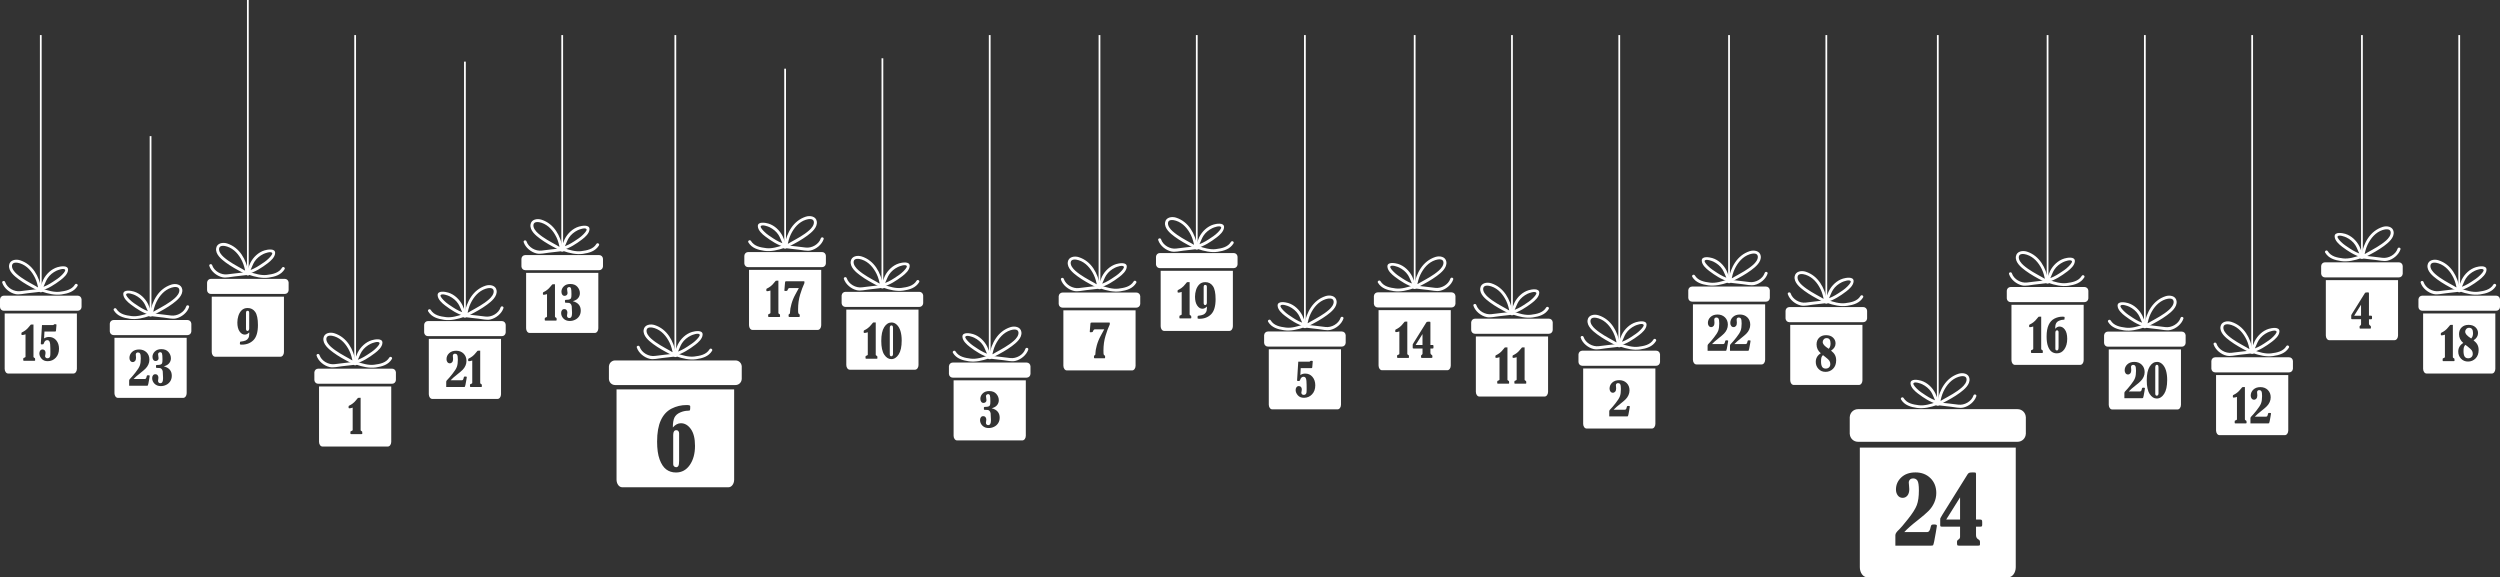 <?xml version="1.0" encoding="UTF-8"?>
<svg id="Ebene_2" xmlns="http://www.w3.org/2000/svg" viewBox="0 0 3431.54 792.41">
  <rect x="0" y="0" width="3431.54" height="792.41" fill="#333333" stroke="none"/>
  <defs>
    <style>
      .cls-1 {
        fill: #fff;
      }
    </style>
  </defs>
  <g id="Ebene_3">
    <g>
      <rect class="cls-1" x="205.45" y="186.86" width="2.42" height="238.88"/>
      <rect class="cls-1" x="338.99" width="2.42" height="369.25"/>
      <rect class="cls-1" x="54.77" y="48.15" width="2.42" height="344.17"/>
      <rect class="cls-1" x="636.95" y="84.58" width="2.42" height="342.6"/>
      <rect class="cls-1" x="770.49" y="48.15" width="2.42" height="288.46"/>
      <rect class="cls-1" x="486.27" y="48.15" width="2.42" height="444.38"/>
      <rect class="cls-1" x="1076.46" y="94.28" width="2.42" height="238.19"/>
      <rect class="cls-1" x="1210" y="79.99" width="2.42" height="307.08"/>
      <rect class="cls-1" x="925.78" y="48.15" width="2.42" height="433.09"/>
      <rect class="cls-1" x="1507.96" y="48.15" width="2.42" height="339.9"/>
      <rect class="cls-1" x="1641.5" y="48.15" width="2.42" height="285.67"/>
      <rect class="cls-1" x="1357.28" y="48.15" width="2.42" height="435.98"/>
      <rect class="cls-1" x="1940.6" y="48.15" width="2.42" height="339.64"/>
      <rect class="cls-1" x="2074.14" y="48.15" width="2.42" height="375.75"/>
      <rect class="cls-1" x="1789.92" y="48.15" width="2.42" height="393.35"/>
      <rect class="cls-1" x="2372.1" y="48.15" width="2.42" height="331.68"/>
      <rect class="cls-1" x="2505.64" y="48.15" width="2.42" height="359.84"/>
      <rect class="cls-1" x="2221.42" y="48.15" width="2.42" height="419.69"/>
      <rect class="cls-1" x="2809.32" y="48.15" width="2.42" height="332.29"/>
      <rect class="cls-1" x="2942.86" y="48.15" width="2.42" height="393.51"/>
      <rect class="cls-1" x="2658.64" y="48.15" width="2.42" height="499.96"/>
      <rect class="cls-1" x="3240.82" y="48.15" width="2.42" height="298.4"/>
      <rect class="cls-1" x="3374.36" y="48.15" width="2.42" height="344.17"/>
      <rect class="cls-1" x="3090.14" y="48.15" width="2.42" height="428.77"/>
      <g>
        <path class="cls-1" d="M206.33,432.49c-9.92-2.73-18.81-8.52-26.94-14.69-4.19-3.18-9.92-8.22-10.19-13.93-.32-7.02,10.88-4.8,14.5-3.72,8.52,2.53,15.6,9.41,19.53,17.23,1.66,3.29,2.5,6.95,4.56,10.05,1.34,2.02,4.66-.66,6.06-1.44,8.95-5.05,18.24-9.78,25.98-16.64,3.07-2.72,6.98-7.3,6.3-11.77-.77-5.04-7.77-3.71-10.97-2.67-9.63,3.12-16.3,11.09-20.6,19.95-2.45,5.04-3.75,10.59-4.74,16.07-.47,2.58-4.38,1.48-3.92-1.08,3.09-17.03,11.78-33.54,29.15-39.17,5.82-1.89,14.01-.62,15.11,6.55,1.27,8.32-7.27,15.2-13.06,19.51-7.35,5.47-15.73,10.04-23.87,14.22-4.78,2.46-7.96.82-10.26-3.83-1.91-3.87-3.1-7.94-5.46-11.59-2.96-4.55-7.36-8.05-12.18-10.42-2.05-1.01-10.22-4.07-12.01-1.48-1.21,1.76,3.68,6.53,4.65,7.52,3.58,3.69,8.08,6.48,12.35,9.28,5.32,3.5,10.95,6.43,17.11,8.13,2.52.7,1.45,4.62-1.08,3.92h0Z"/>
        <path class="cls-1" d="M209.26,430.08c8.5,1.02,17.02,1.85,25.5,2.98,8.34,1.12,18.14-4.28,20.87-12.59.82-2.48,4.73-1.42,3.91,1.08-2.48,7.56-10.24,13.83-17.95,15.54-5.21,1.16-11.38-.63-16.6-1.12-5.25-.5-10.49-1.19-15.73-1.82-2.57-.31-2.59-4.38,0-4.07h0Z"/>
        <path class="cls-1" d="M205.42,433.61c-8.59,2.93-18.28,5.31-27.36,3.95-8.66-1.3-17.03-3.64-21.83-11.55-1.36-2.25,2.15-4.29,3.5-2.05,4.47,7.38,13.03,8.91,20.97,9.91,7.63.96,16.47-1.73,23.63-4.17,2.48-.85,3.54,3.08,1.08,3.92h0Z"/>
        <path class="cls-1" d="M203.23,431.69c-.28-1.9,1.04-3.66,2.93-3.94,1.89-.28,3.65,1.04,3.93,2.93.28,1.9-1.03,3.66-2.93,3.94-1.89.28-3.65-1.04-3.93-2.93Z"/>
        <path class="cls-1" d="M150.68,444.47s0-.01,0-.02v-.27h.03c.15-2.74,2.42-4.93,5.18-4.93h27.94s0,0,0,0h42.37s31.22,0,31.22,0c2.77,0,5.03,2.2,5.19,4.93h.03v10.58s0,.01,0,.02v.27h-.03c-.15,2.74-2.42,4.93-5.18,4.93h-101.52c-2.77,0-5.03-2.2-5.18-4.93h-.03v-10.58Z"/>
      </g>
      <g>
        <path class="cls-1" d="M340.52,376c9.92-2.73,18.81-8.52,26.94-14.69,4.19-3.18,9.93-8.22,10.19-13.93.32-7.02-10.88-4.8-14.49-3.72-8.52,2.54-15.6,9.41-19.53,17.23-1.66,3.29-2.5,6.95-4.56,10.05-1.33,2.02-4.67-.66-6.06-1.44-8.95-5.05-18.24-9.78-25.98-16.64-3.07-2.72-6.98-7.3-6.3-11.77.77-5.04,7.77-3.71,10.97-2.67,9.64,3.12,16.3,11.1,20.6,19.95,2.45,5.04,3.75,10.59,4.74,16.07.47,2.58,4.38,1.48,3.92-1.08-3.09-17.03-11.77-33.54-29.15-39.17-5.82-1.89-14.01-.62-15.11,6.55-1.27,8.32,7.27,15.2,13.06,19.51,7.35,5.46,15.73,10.04,23.87,14.22,4.78,2.46,7.96.82,10.27-3.83,1.91-3.87,3.09-7.94,5.46-11.59,2.96-4.55,7.35-8.05,12.17-10.42,2.05-1,10.22-4.07,12.01-1.48,1.21,1.76-3.68,6.53-4.65,7.52-3.58,3.69-8.08,6.48-12.35,9.28-5.32,3.5-10.95,6.43-17.11,8.13-2.52.7-1.45,4.62,1.08,3.92h0Z"/>
        <path class="cls-1" d="M337.59,373.59c-8.5,1.02-17.02,1.85-25.5,2.98-8.34,1.12-18.14-4.28-20.87-12.59-.82-2.48-4.73-1.42-3.91,1.08,2.48,7.56,10.24,13.83,17.95,15.54,5.21,1.16,11.38-.63,16.6-1.12,5.26-.5,10.49-1.19,15.73-1.83,2.57-.31,2.6-4.38,0-4.07h0Z"/>
        <path class="cls-1" d="M341.44,377.12c8.59,2.93,18.28,5.31,27.36,3.95,8.66-1.3,17.03-3.64,21.83-11.55,1.37-2.25-2.15-4.29-3.5-2.05-4.47,7.38-13.02,8.91-20.97,9.91-7.63.96-16.47-1.73-23.64-4.17-2.48-.85-3.54,3.08-1.08,3.92h0Z"/>
        <path class="cls-1" d="M343.62,375.2c.27-1.9-1.04-3.66-2.93-3.93-1.89-.28-3.65,1.04-3.93,2.93-.28,1.9,1.03,3.66,2.93,3.94,1.89.28,3.65-1.04,3.93-2.93Z"/>
        <path class="cls-1" d="M396.18,387.98s0-.01,0-.02v-.27h-.03c-.15-2.73-2.42-4.93-5.18-4.93h-27.94s0,0,0,0h-42.37s-31.22,0-31.22,0c-2.77,0-5.03,2.2-5.18,4.93h-.03v10.58s0,.01,0,.02v.27h.02c.16,2.74,2.42,4.93,5.18,4.93h101.52c2.77,0,5.03-2.2,5.19-4.93h.03v-10.58Z"/>
      </g>
      <g>
        <path class="cls-1" d="M56.3,399.07c9.92-2.73,18.81-8.52,26.94-14.69,4.19-3.18,9.92-8.22,10.18-13.93.32-7.02-10.87-4.8-14.49-3.72-8.52,2.54-15.6,9.41-19.53,17.23-1.66,3.29-2.5,6.95-4.55,10.05-1.34,2.02-4.67-.66-6.06-1.44-8.95-5.05-18.24-9.78-25.98-16.64-3.07-2.72-6.98-7.3-6.29-11.77.77-5.04,7.76-3.71,10.97-2.67,9.64,3.13,16.3,11.1,20.6,19.95,2.45,5.04,3.75,10.59,4.75,16.07.47,2.58,4.38,1.48,3.91-1.08-3.09-17.03-11.77-33.54-29.14-39.17-5.82-1.89-14.01-.62-15.11,6.54-1.27,8.32,7.27,15.2,13.06,19.51,7.35,5.47,15.73,10.04,23.87,14.22,4.78,2.46,7.96.82,10.26-3.83,1.91-3.87,3.09-7.94,5.46-11.59,2.96-4.55,7.35-8.05,12.18-10.42,2.05-1.01,10.22-4.07,12.01-1.48,1.21,1.76-3.68,6.53-4.65,7.52-3.58,3.69-8.08,6.47-12.35,9.28-5.33,3.5-10.95,6.43-17.11,8.13-2.52.69-1.45,4.62,1.08,3.92h0Z"/>
        <path class="cls-1" d="M53.38,396.66c-8.5,1.02-17.02,1.84-25.5,2.98-8.34,1.12-18.14-4.28-20.87-12.59-.81-2.48-4.73-1.42-3.91,1.08,2.48,7.56,10.24,13.83,17.95,15.54,5.21,1.16,11.38-.63,16.6-1.12,5.25-.5,10.49-1.19,15.73-1.82,2.56-.31,2.59-4.38,0-4.07h0Z"/>
        <path class="cls-1" d="M57.21,400.19c8.59,2.93,18.28,5.31,27.36,3.95,8.66-1.29,17.03-3.64,21.83-11.55,1.36-2.25-2.15-4.29-3.51-2.05-4.47,7.38-13.02,8.91-20.97,9.91-7.63.96-16.47-1.72-23.64-4.17-2.48-.85-3.54,3.08-1.08,3.92h0Z"/>
        <path class="cls-1" d="M59.41,398.27c.27-1.9-1.04-3.66-2.93-3.93-1.89-.28-3.65,1.04-3.93,2.93-.28,1.9,1.04,3.66,2.93,3.94,1.89.28,3.65-1.04,3.93-2.93Z"/>
        <path class="cls-1" d="M111.95,411.05s0-.01,0-.02v-.27h-.03c-.15-2.74-2.42-4.93-5.18-4.93h-27.94s0,0,0,0h-42.36s-31.22,0-31.22,0c-2.77,0-5.03,2.2-5.18,4.93h-.03v10.58s0,.01,0,.02v.27h.03c.16,2.74,2.42,4.93,5.19,4.93h27.93s0,0,0,0h42.37s31.22,0,31.22,0c2.77,0,5.03-2.2,5.18-4.93h.03v-10.58Z"/>
      </g>
      <g>
        <path class="cls-1" d="M637.83,433.93c-9.91-2.73-18.81-8.52-26.94-14.69-4.19-3.18-9.92-8.22-10.18-13.93-.33-7.02,10.87-4.8,14.49-3.72,8.52,2.54,15.6,9.41,19.53,17.23,1.66,3.29,2.5,6.95,4.55,10.05,1.34,2.02,4.67-.66,6.06-1.44,8.95-5.05,18.24-9.78,25.98-16.64,3.07-2.72,6.98-7.3,6.29-11.77-.77-5.04-7.76-3.71-10.97-2.67-9.63,3.12-16.3,11.09-20.6,19.95-2.45,5.04-3.75,10.59-4.74,16.07-.47,2.58-4.38,1.48-3.92-1.08,3.09-17.03,11.77-33.54,29.15-39.17,5.82-1.89,14.01-.62,15.11,6.54,1.27,8.32-7.27,15.2-13.06,19.51-7.35,5.47-15.73,10.04-23.87,14.22-4.78,2.46-7.96.82-10.26-3.83-1.91-3.87-3.1-7.94-5.46-11.59-2.95-4.55-7.35-8.05-12.17-10.42-2.05-1.01-10.22-4.07-12.01-1.48-1.21,1.76,3.68,6.53,4.64,7.52,3.58,3.69,8.08,6.48,12.35,9.28,5.33,3.5,10.95,6.43,17.11,8.13,2.52.69,1.45,4.62-1.08,3.92h0Z"/>
        <path class="cls-1" d="M640.76,431.52c8.5,1.02,17.02,1.84,25.5,2.98,8.34,1.12,18.14-4.28,20.87-12.59.81-2.48,4.73-1.42,3.91,1.08-2.48,7.56-10.25,13.83-17.95,15.54-5.21,1.16-11.38-.63-16.6-1.12-5.26-.5-10.49-1.19-15.73-1.82-2.56-.31-2.59-4.38,0-4.07h0Z"/>
        <path class="cls-1" d="M636.92,435.05c-8.59,2.93-18.28,5.31-27.36,3.95-8.66-1.3-17.03-3.64-21.83-11.55-1.36-2.25,2.15-4.29,3.51-2.05,4.47,7.38,13.02,8.91,20.97,9.91,7.63.96,16.47-1.72,23.63-4.17,2.49-.85,3.54,3.08,1.08,3.92h0Z"/>
        <path class="cls-1" d="M634.73,433.13c-.27-1.9,1.04-3.66,2.93-3.94,1.89-.28,3.65,1.04,3.93,2.93.27,1.9-1.04,3.66-2.93,3.94-1.89.28-3.65-1.04-3.93-2.93Z"/>
        <path class="cls-1" d="M582.18,445.91v-.29h.03c.16-2.73,2.42-4.93,5.18-4.93h27.94s0,0,0,0h42.37s31.22,0,31.22,0c2.77,0,5.03,2.2,5.19,4.93h.03v10.58s0,.01,0,.02v.27h-.03c-.16,2.74-2.42,4.93-5.19,4.93h-101.52c-2.77,0-5.03-2.19-5.18-4.93h-.03v-10.58Z"/>
      </g>
      <g>
        <path class="cls-1" d="M772.02,343.36c9.92-2.73,18.81-8.52,26.94-14.69,4.2-3.18,9.92-8.22,10.19-13.93.32-7.02-10.87-4.8-14.5-3.72-8.52,2.53-15.6,9.41-19.53,17.23-1.65,3.29-2.5,6.95-4.55,10.05-1.34,2.02-4.67-.66-6.07-1.44-8.94-5.05-18.24-9.78-25.98-16.64-3.07-2.72-6.98-7.3-6.29-11.77.77-5.04,7.77-3.71,10.97-2.67,9.63,3.13,16.3,11.1,20.6,19.95,2.45,5.04,3.75,10.59,4.74,16.07.47,2.58,4.38,1.48,3.91-1.08-3.09-17.03-11.77-33.54-29.14-39.17-5.82-1.89-14.01-.62-15.11,6.55-1.27,8.31,7.27,15.2,13.06,19.51,7.35,5.46,15.73,10.04,23.87,14.22,4.78,2.46,7.96.82,10.26-3.83,1.91-3.87,3.1-7.94,5.46-11.59,2.96-4.55,7.36-8.05,12.18-10.42,2.04-1.01,10.22-4.08,12.01-1.48,1.21,1.76-3.68,6.53-4.65,7.52-3.58,3.69-8.08,6.48-12.35,9.28-5.33,3.5-10.95,6.43-17.11,8.13-2.52.69-1.45,4.62,1.08,3.92h0Z"/>
        <path class="cls-1" d="M769.09,340.95c-8.5,1.02-17.02,1.84-25.5,2.98-8.34,1.12-18.14-4.28-20.87-12.59-.81-2.48-4.73-1.42-3.91,1.08,2.48,7.56,10.24,13.83,17.95,15.54,5.21,1.16,11.38-.63,16.6-1.12,5.25-.5,10.49-1.2,15.73-1.83,2.56-.31,2.6-4.38,0-4.07h0Z"/>
        <path class="cls-1" d="M772.94,344.48c8.59,2.93,18.28,5.31,27.36,3.95,8.66-1.29,17.03-3.63,21.83-11.55,1.36-2.25-2.15-4.29-3.51-2.05-4.47,7.38-13.02,8.91-20.97,9.91-7.63.96-16.47-1.72-23.63-4.17-2.48-.85-3.54,3.08-1.08,3.92h0Z"/>
        <path class="cls-1" d="M775.12,342.56c.28-1.9-1.03-3.66-2.93-3.93-1.89-.28-3.65,1.04-3.93,2.93-.28,1.9,1.03,3.66,2.93,3.93,1.89.28,3.65-1.04,3.93-2.93Z"/>
        <path class="cls-1" d="M827.67,355.34v-.29h-.03c-.16-2.74-2.42-4.93-5.18-4.93h-27.94s0,0,0,0h-42.36s-31.22,0-31.22,0c-2.77,0-5.03,2.2-5.19,4.93h-.03v10.58s0,.01,0,.02v.27h.03c.15,2.74,2.42,4.93,5.18,4.93h27.94s0,0,0,0h42.37s31.22,0,31.22,0c2.77,0,5.03-2.2,5.18-4.93h.03v-10.58Z"/>
      </g>
      <g>
        <path class="cls-1" d="M487.8,499.27c9.91-2.73,18.81-8.52,26.94-14.69,4.19-3.18,9.92-8.22,10.19-13.93.32-7.02-10.87-4.8-14.5-3.72-8.52,2.53-15.6,9.41-19.53,17.23-1.66,3.29-2.5,6.95-4.56,10.05-1.34,2.02-4.67-.66-6.06-1.44-8.95-5.05-18.24-9.78-25.98-16.64-3.07-2.72-6.97-7.3-6.29-11.77.77-5.04,7.77-3.71,10.97-2.67,9.63,3.13,16.29,11.09,20.59,19.95,2.45,5.04,3.75,10.59,4.74,16.07.47,2.58,4.38,1.48,3.92-1.08-3.09-17.03-11.78-33.54-29.15-39.17-5.82-1.89-14.01-.62-15.11,6.55-1.27,8.32,7.27,15.2,13.06,19.51,7.35,5.47,15.73,10.04,23.87,14.22,4.78,2.46,7.96.82,10.26-3.83,1.91-3.87,3.1-7.94,5.47-11.59,2.95-4.55,7.35-8.05,12.17-10.42,2.05-1,10.22-4.07,12.01-1.48,1.21,1.76-3.68,6.53-4.65,7.52-3.58,3.69-8.08,6.48-12.35,9.28-5.32,3.5-10.95,6.43-17.11,8.13-2.52.69-1.45,4.62,1.08,3.92h0Z"/>
        <path class="cls-1" d="M484.87,496.86c-8.5,1.02-17.02,1.84-25.5,2.98-8.34,1.11-18.14-4.28-20.87-12.59-.82-2.48-4.73-1.42-3.91,1.08,2.48,7.56,10.24,13.83,17.95,15.54,5.21,1.16,11.38-.63,16.6-1.12,5.25-.5,10.49-1.19,15.73-1.83,2.57-.31,2.6-4.38,0-4.07h0Z"/>
        <path class="cls-1" d="M488.71,500.4c8.59,2.93,18.28,5.31,27.36,3.95,8.66-1.3,17.03-3.64,21.83-11.55,1.37-2.25-2.15-4.29-3.5-2.05-4.47,7.38-13.02,8.91-20.97,9.91-7.63.96-16.47-1.73-23.63-4.17-2.48-.85-3.54,3.08-1.08,3.92h0Z"/>
        <path class="cls-1" d="M490.9,498.47c.27-1.9-1.04-3.66-2.93-3.93-1.89-.28-3.65,1.04-3.93,2.93-.28,1.9,1.03,3.66,2.93,3.94,1.89.28,3.65-1.04,3.93-2.93Z"/>
        <path class="cls-1" d="M543.45,511.25v-.29h-.03c-.15-2.74-2.42-4.93-5.18-4.93h-101.52c-2.77,0-5.03,2.2-5.19,4.93h-.03v10.58s0,.01,0,.02v.27h.03c.16,2.74,2.42,4.93,5.18,4.93h101.52c2.77,0,5.03-2.2,5.18-4.93h.03v-10.58Z"/>
      </g>
      <g>
        <path class="cls-1" d="M927.31,487.98c9.92-2.73,18.81-8.53,26.94-14.69,4.19-3.18,9.92-8.23,10.19-13.93.32-7.02-10.88-4.8-14.5-3.72-8.52,2.54-15.6,9.41-19.53,17.23-1.66,3.29-2.5,6.95-4.56,10.06-1.33,2.02-4.67-.66-6.06-1.44-8.95-5.05-18.24-9.78-25.98-16.64-3.07-2.72-6.97-7.3-6.3-11.77.77-5.04,7.77-3.71,10.97-2.67,9.64,3.13,16.3,11.1,20.6,19.95,2.45,5.04,3.75,10.59,4.74,16.07.47,2.58,4.38,1.48,3.91-1.08-3.09-17.03-11.77-33.54-29.14-39.17-5.82-1.89-14.01-.62-15.11,6.54-1.27,8.32,7.27,15.2,13.06,19.51,7.35,5.46,15.73,10.04,23.87,14.22,4.78,2.46,7.97.82,10.26-3.83,1.91-3.87,3.1-7.94,5.46-11.59,2.96-4.55,7.36-8.05,12.18-10.42,2.05-1.01,10.22-4.07,12.01-1.48,1.21,1.76-3.68,6.53-4.65,7.52-3.58,3.69-8.08,6.47-12.35,9.28-5.32,3.5-10.95,6.43-17.11,8.13-2.52.69-1.45,4.62,1.08,3.92h0Z"/>
        <path class="cls-1" d="M924.38,485.58c-8.5,1.02-17.02,1.84-25.5,2.98-8.34,1.12-18.14-4.28-20.87-12.59-.82-2.48-4.74-1.42-3.92,1.08,2.49,7.56,10.25,13.83,17.95,15.54,5.21,1.16,11.38-.63,16.6-1.12,5.26-.5,10.49-1.2,15.73-1.83,2.57-.31,2.6-4.38,0-4.07h0Z"/>
        <path class="cls-1" d="M928.23,489.11c8.58,2.93,18.28,5.31,27.36,3.95,8.66-1.3,17.03-3.64,21.83-11.55,1.36-2.25-2.15-4.29-3.5-2.05-4.47,7.38-13.03,8.91-20.97,9.91-7.63.96-16.47-1.73-23.63-4.17-2.48-.85-3.54,3.08-1.08,3.92h0Z"/>
        <path class="cls-1" d="M930.41,487.18c.28-1.9-1.04-3.66-2.93-3.93-1.89-.28-3.65,1.04-3.93,2.93-.28,1.9,1.03,3.66,2.93,3.94,1.89.28,3.65-1.04,3.93-2.93Z"/>
        <path class="cls-1" d="M1018.15,503.25s0-.02,0-.03v-.44h-.05c-.25-4.45-3.94-8.03-8.44-8.03h-45.5s0,0,0,0h-69s-50.85,0-50.85,0c-4.51,0-8.19,3.58-8.45,8.03h-.05v17.23s0,.02,0,.03v.44h.04c.25,4.46,3.94,8.03,8.44,8.03h45.49s0,0,0,0h69s50.85,0,50.85,0c4.51,0,8.19-3.58,8.45-8.03h.05v-17.23Z"/>
      </g>
      <g>
        <path class="cls-1" d="M1941.49,394.54c-9.92-2.73-18.81-8.52-26.94-14.69-4.19-3.18-9.92-8.22-10.19-13.93-.32-7.02,10.87-4.8,14.49-3.72,8.52,2.54,15.6,9.41,19.53,17.23,1.66,3.29,2.5,6.95,4.55,10.05,1.34,2.02,4.67-.66,6.06-1.44,8.95-5.05,18.24-9.78,25.98-16.64,3.07-2.72,6.98-7.3,6.29-11.77-.77-5.04-7.76-3.71-10.97-2.67-9.64,3.12-16.3,11.09-20.6,19.95-2.45,5.04-3.75,10.59-4.75,16.07-.47,2.58-4.38,1.48-3.91-1.08,3.09-17.03,11.77-33.54,29.14-39.17,5.82-1.89,14.01-.62,15.11,6.54,1.27,8.32-7.27,15.2-13.06,19.51-7.35,5.46-15.73,10.04-23.87,14.22-4.78,2.46-7.97.82-10.26-3.83-1.91-3.87-3.1-7.94-5.46-11.59-2.96-4.55-7.35-8.05-12.18-10.42-2.05-1-10.22-4.07-12.01-1.48-1.21,1.76,3.68,6.53,4.65,7.52,3.58,3.69,8.08,6.48,12.35,9.28,5.32,3.5,10.95,6.43,17.11,8.13,2.52.7,1.45,4.62-1.08,3.92h0Z"/>
        <path class="cls-1" d="M1944.41,392.13c8.5,1.02,17.02,1.85,25.5,2.98,8.34,1.12,18.14-4.28,20.87-12.59.82-2.48,4.74-1.42,3.92,1.08-2.48,7.56-10.24,13.83-17.95,15.54-5.21,1.16-11.38-.63-16.6-1.12-5.25-.5-10.49-1.2-15.73-1.83-2.56-.31-2.59-4.38,0-4.07h0Z"/>
        <path class="cls-1" d="M1940.57,395.66c-8.59,2.93-18.28,5.31-27.36,3.95-8.66-1.3-17.03-3.64-21.83-11.55-1.36-2.25,2.15-4.29,3.51-2.05,4.47,7.38,13.02,8.91,20.97,9.91,7.63.96,16.47-1.73,23.63-4.17,2.48-.85,3.54,3.08,1.08,3.92h0Z"/>
        <path class="cls-1" d="M1938.38,393.74c-.28-1.89,1.04-3.66,2.93-3.93,1.89-.28,3.65,1.04,3.93,2.93.27,1.9-1.04,3.66-2.93,3.94-1.89.27-3.65-1.04-3.93-2.93Z"/>
        <path class="cls-1" d="M1885.83,406.52s0-.01,0-.02v-.27h.03c.16-2.73,2.42-4.93,5.18-4.93h27.94s0,0,0,0h42.37s31.22,0,31.22,0c2.77,0,5.03,2.2,5.18,4.93h.03v10.58s0,.01,0,.02v.27h-.03c-.16,2.74-2.42,4.93-5.19,4.93h-101.52c-2.77,0-5.03-2.2-5.19-4.93h-.03v-10.58Z"/>
      </g>
      <g>
        <path class="cls-1" d="M2075.67,430.65c9.92-2.73,18.81-8.52,26.94-14.69,4.19-3.18,9.93-8.23,10.19-13.93.32-7.02-10.87-4.8-14.5-3.72-8.52,2.54-15.6,9.41-19.53,17.23-1.65,3.29-2.5,6.95-4.55,10.05-1.34,2.02-4.67-.66-6.06-1.44-8.95-5.05-18.24-9.78-25.98-16.64-3.07-2.72-6.98-7.3-6.3-11.77.77-5.04,7.77-3.71,10.97-2.67,9.64,3.13,16.3,11.1,20.6,19.95,2.45,5.04,3.75,10.59,4.74,16.07.47,2.58,4.38,1.48,3.91-1.08-3.09-17.03-11.77-33.54-29.14-39.17-5.82-1.89-14.01-.62-15.11,6.55-1.27,8.32,7.27,15.2,13.06,19.51,7.35,5.47,15.73,10.04,23.87,14.22,4.78,2.46,7.96.82,10.26-3.83,1.91-3.87,3.1-7.94,5.46-11.59,2.96-4.55,7.35-8.05,12.18-10.42,2.04-1,10.22-4.07,12.01-1.48,1.21,1.76-3.68,6.53-4.65,7.52-3.58,3.69-8.08,6.47-12.35,9.28-5.32,3.5-10.95,6.43-17.11,8.13-2.52.7-1.45,4.62,1.08,3.92h0Z"/>
        <path class="cls-1" d="M2072.75,428.24c-8.5,1.02-17.02,1.84-25.5,2.98-8.34,1.12-18.14-4.28-20.87-12.59-.82-2.48-4.73-1.42-3.91,1.08,2.48,7.56,10.24,13.82,17.95,15.54,5.21,1.16,11.38-.63,16.6-1.12,5.26-.5,10.49-1.19,15.73-1.83,2.57-.31,2.6-4.38,0-4.07h0Z"/>
        <path class="cls-1" d="M2076.59,431.77c8.59,2.93,18.28,5.31,27.36,3.95,8.66-1.3,17.03-3.64,21.83-11.55,1.36-2.25-2.15-4.29-3.5-2.05-4.47,7.38-13.02,8.91-20.97,9.91-7.64.96-16.47-1.72-23.64-4.17-2.48-.85-3.54,3.08-1.08,3.92h0Z"/>
        <path class="cls-1" d="M2078.78,429.85c.28-1.9-1.03-3.66-2.93-3.94-1.89-.27-3.65,1.04-3.93,2.93-.28,1.89,1.04,3.66,2.93,3.94,1.89.27,3.65-1.04,3.93-2.93Z"/>
        <path class="cls-1" d="M2131.32,442.63v-.29h-.03c-.16-2.74-2.42-4.93-5.18-4.93h-27.94s0,0,0,0h-42.37s-31.22,0-31.22,0c-2.77,0-5.03,2.2-5.19,4.93h-.03v10.58s0,.01,0,.02v.27h.03c.15,2.74,2.42,4.93,5.18,4.93h101.52c2.77,0,5.03-2.2,5.18-4.93h.03v-10.58Z"/>
      </g>
      <g>
        <path class="cls-1" d="M1077.34,339.21c-9.92-2.73-18.81-8.52-26.94-14.69-4.19-3.18-9.92-8.23-10.19-13.93-.32-7.02,10.87-4.8,14.49-3.72,8.52,2.53,15.6,9.41,19.53,17.23,1.65,3.29,2.5,6.95,4.55,10.05,1.34,2.02,4.67-.66,6.06-1.44,8.95-5.05,18.24-9.78,25.98-16.64,3.07-2.72,6.98-7.3,6.3-11.77-.77-5.04-7.77-3.71-10.97-2.66-9.64,3.12-16.3,11.09-20.6,19.95-2.45,5.04-3.75,10.59-4.75,16.07-.47,2.58-4.38,1.48-3.91-1.08,3.09-17.03,11.77-33.54,29.14-39.17,5.82-1.89,14.01-.62,15.11,6.55,1.27,8.32-7.27,15.2-13.06,19.51-7.35,5.47-15.73,10.04-23.87,14.22-4.78,2.46-7.96.82-10.26-3.83-1.91-3.87-3.09-7.94-5.46-11.59-2.96-4.55-7.36-8.05-12.18-10.42-2.05-1.01-10.22-4.07-12.01-1.48-1.21,1.76,3.68,6.53,4.65,7.52,3.58,3.69,8.08,6.48,12.35,9.28,5.33,3.5,10.95,6.43,17.11,8.13,2.52.69,1.45,4.62-1.08,3.92h0Z"/>
        <path class="cls-1" d="M1080.27,336.8c8.5,1.02,17.02,1.85,25.5,2.98,8.34,1.11,18.14-4.28,20.87-12.59.82-2.48,4.74-1.42,3.92,1.08-2.48,7.56-10.24,13.83-17.95,15.54-5.21,1.16-11.38-.63-16.6-1.12-5.25-.5-10.49-1.19-15.73-1.83-2.56-.31-2.6-4.38,0-4.07h0Z"/>
        <path class="cls-1" d="M1076.43,340.34c-8.59,2.93-18.28,5.31-27.36,3.95-8.66-1.29-17.03-3.63-21.83-11.55-1.36-2.25,2.15-4.29,3.51-2.05,4.47,7.38,13.02,8.91,20.97,9.91,7.63.96,16.47-1.73,23.63-4.17,2.48-.85,3.54,3.08,1.08,3.92h0Z"/>
        <path class="cls-1" d="M1074.24,338.41c-.28-1.9,1.03-3.66,2.93-3.93,1.89-.28,3.65,1.04,3.93,2.93.28,1.9-1.03,3.66-2.93,3.93-1.89.28-3.65-1.04-3.93-2.93Z"/>
        <path class="cls-1" d="M1021.69,351.19v-.29h.03c.16-2.74,2.42-4.93,5.18-4.93h27.94s0,0,0,0h42.36s31.22,0,31.22,0c2.77,0,5.03,2.2,5.18,4.93h.03v10.58s0,.01,0,.02v.27h-.03c-.15,2.74-2.42,4.93-5.19,4.93h-101.52c-2.77,0-5.03-2.2-5.18-4.93h-.03v-10.58Z"/>
      </g>
      <g>
        <path class="cls-1" d="M1211.53,393.82c9.92-2.73,18.81-8.53,26.94-14.69,4.19-3.18,9.92-8.22,10.19-13.93.33-7.02-10.87-4.8-14.49-3.72-8.52,2.53-15.6,9.41-19.53,17.23-1.66,3.29-2.5,6.95-4.55,10.06-1.34,2.02-4.67-.66-6.06-1.44-8.95-5.05-18.24-9.78-25.98-16.64-3.07-2.72-6.98-7.3-6.3-11.77.77-5.04,7.77-3.71,10.97-2.67,9.64,3.13,16.3,11.1,20.6,19.95,2.45,5.04,3.75,10.59,4.75,16.07.47,2.58,4.38,1.48,3.91-1.08-3.09-17.03-11.77-33.54-29.14-39.17-5.82-1.89-14.01-.62-15.11,6.54-1.27,8.32,7.27,15.2,13.06,19.51,7.35,5.47,15.73,10.04,23.87,14.22,4.78,2.46,7.96.82,10.26-3.83,1.91-3.87,3.1-7.94,5.46-11.59,2.96-4.55,7.35-8.05,12.18-10.42,2.05-1.01,10.22-4.07,12.01-1.48,1.21,1.76-3.68,6.53-4.65,7.52-3.58,3.69-8.08,6.48-12.35,9.28-5.32,3.5-10.95,6.43-17.11,8.13-2.52.7-1.45,4.62,1.08,3.92h0Z"/>
        <path class="cls-1" d="M1208.61,391.41c-8.5,1.02-17.02,1.84-25.5,2.98-8.34,1.12-18.14-4.28-20.87-12.59-.81-2.48-4.73-1.42-3.91,1.08,2.48,7.56,10.24,13.83,17.95,15.54,5.21,1.16,11.38-.63,16.6-1.12,5.26-.5,10.49-1.2,15.73-1.83,2.56-.31,2.6-4.38,0-4.07h0Z"/>
        <path class="cls-1" d="M1212.45,394.94c8.59,2.93,18.28,5.31,27.36,3.95,8.66-1.3,17.03-3.64,21.83-11.55,1.36-2.25-2.15-4.29-3.51-2.05-4.47,7.37-13.02,8.91-20.97,9.91-7.63.96-16.47-1.72-23.63-4.17-2.49-.85-3.54,3.08-1.08,3.92h0Z"/>
        <path class="cls-1" d="M1214.63,393.02c.28-1.9-1.04-3.66-2.93-3.93-1.89-.28-3.65,1.04-3.93,2.93-.28,1.9,1.03,3.66,2.93,3.94,1.89.28,3.65-1.04,3.93-2.93Z"/>
        <path class="cls-1" d="M1267.18,405.8v-.29h-.03c-.15-2.74-2.42-4.93-5.18-4.93h-27.93s0,0,0,0h-42.37s-31.22,0-31.22,0c-2.77,0-5.03,2.2-5.19,4.93h-.03v10.58s0,.01,0,.02v.27h.03c.15,2.74,2.42,4.93,5.19,4.93h27.93s0,0,0,0h42.37s31.22,0,31.22,0c2.77,0,5.03-2.2,5.18-4.93h.03v-10.58Z"/>
      </g>
      <g>
        <path class="cls-1" d="M1509.49,394.79c9.92-2.73,18.81-8.52,26.94-14.69,4.19-3.18,9.92-8.23,10.19-13.93.32-7.02-10.87-4.8-14.5-3.72-8.52,2.54-15.6,9.41-19.53,17.23-1.65,3.29-2.5,6.95-4.55,10.05-1.34,2.02-4.67-.66-6.06-1.44-8.95-5.05-18.24-9.78-25.98-16.64-3.07-2.72-6.98-7.3-6.29-11.77.77-5.04,7.76-3.71,10.97-2.67,9.64,3.12,16.3,11.1,20.6,19.95,2.45,5.04,3.75,10.59,4.74,16.07.47,2.58,4.38,1.48,3.92-1.08-3.09-17.03-11.77-33.54-29.15-39.17-5.82-1.89-14.01-.62-15.1,6.55-1.27,8.32,7.27,15.2,13.06,19.51,7.35,5.47,15.73,10.04,23.87,14.22,4.78,2.46,7.96.82,10.26-3.83,1.91-3.87,3.1-7.94,5.47-11.59,2.96-4.55,7.35-8.05,12.18-10.42,2.04-1.01,10.22-4.07,12.01-1.48,1.21,1.76-3.68,6.53-4.65,7.52-3.58,3.69-8.08,6.47-12.35,9.28-5.32,3.5-10.95,6.43-17.11,8.13-2.52.7-1.45,4.62,1.08,3.92h0Z"/>
        <path class="cls-1" d="M1506.56,392.39c-8.49,1.02-17.02,1.85-25.5,2.98-8.34,1.11-18.14-4.28-20.87-12.59-.81-2.48-4.74-1.42-3.91,1.08,2.48,7.56,10.25,13.83,17.95,15.54,5.21,1.16,11.38-.63,16.6-1.12,5.26-.5,10.49-1.19,15.73-1.82,2.57-.31,2.6-4.38,0-4.07h0Z"/>
        <path class="cls-1" d="M1510.41,395.92c8.59,2.93,18.28,5.31,27.36,3.95,8.66-1.3,17.03-3.64,21.83-11.55,1.36-2.25-2.15-4.29-3.51-2.05-4.47,7.38-13.03,8.91-20.97,9.91-7.63.96-16.47-1.73-23.63-4.17-2.49-.85-3.54,3.08-1.08,3.92h0Z"/>
        <path class="cls-1" d="M1512.59,394c.28-1.9-1.03-3.66-2.93-3.93-1.89-.28-3.65,1.04-3.93,2.93-.28,1.9,1.03,3.66,2.93,3.94,1.89.28,3.65-1.04,3.93-2.93Z"/>
        <path class="cls-1" d="M1565.14,406.78v-.29h-.03c-.15-2.74-2.42-4.93-5.18-4.93h-27.94s0,0,0,0h-42.37s-31.22,0-31.22,0c-2.77,0-5.03,2.2-5.19,4.93h-.03v10.58s0,.01,0,.02v.27h.03c.15,2.74,2.42,4.93,5.18,4.93h101.52c2.77,0,5.03-2.2,5.18-4.93h.03v-10.58Z"/>
      </g>
      <g>
        <path class="cls-1" d="M1643.03,340.57c9.92-2.73,18.81-8.53,26.94-14.69,4.19-3.18,9.93-8.22,10.19-13.93.32-7.02-10.88-4.8-14.5-3.72-8.52,2.54-15.6,9.41-19.53,17.23-1.66,3.29-2.5,6.95-4.55,10.05-1.34,2.02-4.67-.66-6.06-1.44-8.95-5.05-18.24-9.78-25.98-16.64-3.07-2.72-6.98-7.3-6.3-11.77.77-5.04,7.77-3.71,10.97-2.67,9.64,3.12,16.3,11.1,20.6,19.94,2.45,5.04,3.75,10.59,4.74,16.07.47,2.58,4.38,1.48,3.91-1.08-3.09-17.03-11.77-33.54-29.14-39.17-5.82-1.89-14.01-.62-15.11,6.54-1.27,8.32,7.27,15.2,13.06,19.51,7.35,5.46,15.73,10.04,23.87,14.22,4.78,2.46,7.97.82,10.27-3.83,1.91-3.87,3.09-7.94,5.46-11.59,2.96-4.55,7.35-8.05,12.18-10.42,2.05-1.01,10.22-4.07,12.01-1.48,1.21,1.76-3.68,6.53-4.65,7.52-3.58,3.69-8.08,6.47-12.35,9.28-5.33,3.5-10.95,6.43-17.11,8.13-2.52.69-1.45,4.62,1.08,3.92h0Z"/>
        <path class="cls-1" d="M1640.1,338.16c-8.49,1.02-17.02,1.84-25.5,2.98-8.34,1.12-18.14-4.28-20.87-12.59-.82-2.48-4.74-1.42-3.92,1.08,2.48,7.56,10.24,13.83,17.95,15.54,5.21,1.16,11.38-.62,16.6-1.12,5.26-.5,10.49-1.19,15.73-1.83,2.57-.31,2.6-4.38,0-4.07h0Z"/>
        <path class="cls-1" d="M1643.95,341.69c8.58,2.93,18.28,5.31,27.36,3.95,8.66-1.3,17.03-3.64,21.83-11.55,1.37-2.25-2.15-4.29-3.5-2.05-4.47,7.38-13.03,8.91-20.97,9.91-7.63.96-16.47-1.73-23.63-4.17-2.49-.85-3.54,3.08-1.08,3.92h0Z"/>
        <path class="cls-1" d="M1646.13,339.77c.27-1.9-1.04-3.66-2.93-3.93-1.89-.28-3.65,1.03-3.93,2.93-.28,1.9,1.03,3.66,2.93,3.94,1.89.28,3.65-1.04,3.93-2.93Z"/>
        <path class="cls-1" d="M1698.68,352.55s0-.01,0-.02v-.27h-.03c-.15-2.74-2.42-4.93-5.18-4.93h-27.93s0,0,0,0h-42.37s-31.22,0-31.22,0c-2.77,0-5.03,2.2-5.19,4.93h-.03v10.58s0,.01,0,.02v.27h.03c.16,2.74,2.42,4.93,5.19,4.93h27.93s0,0,0,0h42.37s31.22,0,31.22,0c2.77,0,5.03-2.2,5.19-4.93h.03v-10.58Z"/>
      </g>
      <g>
        <path class="cls-1" d="M1358.16,490.87c-9.92-2.73-18.81-8.52-26.94-14.69-4.19-3.18-9.92-8.23-10.19-13.93-.32-7.02,10.87-4.8,14.49-3.72,8.52,2.54,15.6,9.41,19.53,17.23,1.66,3.29,2.5,6.95,4.55,10.05,1.34,2.02,4.67-.66,6.06-1.44,8.94-5.05,18.24-9.78,25.98-16.64,3.07-2.72,6.98-7.3,6.3-11.77-.77-5.04-7.77-3.71-10.97-2.66-9.64,3.12-16.3,11.09-20.6,19.94-2.45,5.04-3.75,10.59-4.75,16.07-.47,2.58-4.38,1.48-3.91-1.08,3.09-17.03,11.77-33.54,29.14-39.17,5.82-1.89,14.01-.62,15.11,6.54,1.27,8.32-7.27,15.2-13.06,19.51-7.35,5.47-15.73,10.04-23.87,14.22-4.78,2.46-7.97.82-10.26-3.83-1.91-3.87-3.09-7.94-5.46-11.59-2.96-4.55-7.36-8.05-12.18-10.42-2.04-1.01-10.22-4.07-12.01-1.48-1.21,1.76,3.68,6.53,4.65,7.52,3.58,3.69,8.08,6.47,12.35,9.28,5.33,3.5,10.95,6.43,17.11,8.13,2.52.7,1.45,4.62-1.08,3.92h0Z"/>
        <path class="cls-1" d="M1361.09,488.46c8.49,1.02,17.02,1.85,25.5,2.98,8.34,1.11,18.14-4.28,20.87-12.59.82-2.48,4.74-1.42,3.92,1.08-2.48,7.56-10.24,13.83-17.95,15.54-5.21,1.16-11.38-.63-16.6-1.12-5.26-.5-10.49-1.19-15.73-1.83-2.57-.31-2.6-4.38,0-4.07h0Z"/>
        <path class="cls-1" d="M1357.24,492c-8.59,2.93-18.28,5.31-27.36,3.95-8.66-1.29-17.03-3.63-21.83-11.55-1.36-2.25,2.15-4.29,3.5-2.05,4.47,7.38,13.03,8.91,20.97,9.91,7.63.96,16.47-1.73,23.63-4.17,2.49-.85,3.54,3.08,1.08,3.92h0Z"/>
        <path class="cls-1" d="M1355.05,490.07c-.27-1.89,1.04-3.66,2.93-3.93,1.89-.28,3.65,1.04,3.93,2.93.28,1.9-1.04,3.66-2.93,3.94-1.89.28-3.65-1.04-3.93-2.93Z"/>
        <path class="cls-1" d="M1302.51,502.86s0-.01,0-.02v-.27h.03c.16-2.73,2.42-4.93,5.18-4.93h27.94s0,0,0,0h42.37s31.22,0,31.22,0c2.77,0,5.03,2.2,5.18,4.93h.03v10.58s0,.01,0,.02v.27h-.03c-.16,2.74-2.42,4.93-5.19,4.93h-101.52c-2.77,0-5.03-2.2-5.18-4.93h-.03v-10.58Z"/>
      </g>
      <g>
        <path class="cls-1" d="M1790.8,448.25c-9.92-2.73-18.81-8.52-26.94-14.69-4.19-3.18-9.92-8.22-10.19-13.93-.32-7.02,10.87-4.8,14.49-3.72,8.52,2.54,15.6,9.41,19.53,17.23,1.66,3.29,2.5,6.95,4.55,10.06,1.34,2.02,4.67-.66,6.06-1.44,8.95-5.05,18.24-9.78,25.98-16.64,3.07-2.72,6.98-7.3,6.29-11.77-.77-5.04-7.76-3.71-10.97-2.67-9.64,3.12-16.3,11.09-20.6,19.94-2.45,5.04-3.75,10.59-4.75,16.07-.47,2.58-4.38,1.48-3.91-1.08,3.09-17.03,11.78-33.54,29.14-39.17,5.82-1.89,14.01-.62,15.11,6.55,1.27,8.32-7.27,15.2-13.06,19.51-7.35,5.46-15.73,10.04-23.87,14.22-4.78,2.46-7.97.82-10.26-3.83-1.91-3.87-3.1-7.94-5.47-11.59-2.96-4.55-7.35-8.05-12.17-10.42-2.05-1-10.22-4.07-12.01-1.48-1.21,1.76,3.68,6.53,4.65,7.52,3.58,3.69,8.08,6.47,12.35,9.28,5.32,3.5,10.95,6.43,17.11,8.13,2.52.69,1.45,4.62-1.08,3.92h0Z"/>
        <path class="cls-1" d="M1793.73,445.84c8.49,1.02,17.02,1.84,25.5,2.98,8.34,1.12,18.14-4.28,20.87-12.59.82-2.48,4.74-1.42,3.92,1.08-2.48,7.56-10.24,13.83-17.95,15.54-5.21,1.16-11.38-.63-16.6-1.12-5.26-.5-10.49-1.2-15.73-1.83-2.57-.31-2.6-4.38,0-4.07h0Z"/>
        <path class="cls-1" d="M1789.88,449.37c-8.58,2.93-18.28,5.31-27.36,3.95-8.66-1.3-17.03-3.64-21.83-11.55-1.37-2.25,2.15-4.29,3.5-2.05,4.47,7.38,13.03,8.91,20.97,9.91,7.63.96,16.47-1.73,23.63-4.17,2.49-.85,3.54,3.08,1.08,3.92h0Z"/>
        <path class="cls-1" d="M1787.7,447.45c-.27-1.9,1.04-3.66,2.93-3.93,1.89-.28,3.65,1.03,3.93,2.93.28,1.9-1.03,3.66-2.93,3.94-1.89.28-3.65-1.04-3.93-2.93Z"/>
        <path class="cls-1" d="M1735.15,460.23v-.29h.03c.15-2.74,2.42-4.93,5.18-4.93h27.94s0,0,0,0h42.37s31.22,0,31.22,0c2.77,0,5.03,2.2,5.19,4.93h.03v10.58s0,.01,0,.02v.27h-.03c-.16,2.74-2.42,4.93-5.19,4.93h-101.52c-2.77,0-5.03-2.2-5.19-4.93h-.03v-10.58Z"/>
      </g>
      <g>
        <path class="cls-1" d="M2372.98,386.57c-9.92-2.73-18.81-8.52-26.94-14.69-4.19-3.18-9.92-8.22-10.19-13.93-.32-7.02,10.87-4.8,14.5-3.72,8.52,2.54,15.6,9.41,19.53,17.23,1.66,3.29,2.5,6.95,4.55,10.05,1.33,2.02,4.67-.66,6.06-1.44,8.95-5.05,18.24-9.78,25.98-16.64,3.07-2.72,6.98-7.3,6.3-11.77-.77-5.04-7.76-3.71-10.97-2.67-9.64,3.13-16.3,11.1-20.6,19.95-2.45,5.04-3.75,10.59-4.75,16.07-.47,2.58-4.38,1.48-3.91-1.08,3.09-17.03,11.77-33.54,29.15-39.17,5.82-1.89,14.01-.62,15.11,6.54,1.27,8.32-7.27,15.2-13.06,19.51-7.35,5.47-15.73,10.04-23.87,14.22-4.78,2.46-7.97.82-10.26-3.83-1.91-3.87-3.1-7.94-5.47-11.59-2.95-4.55-7.35-8.05-12.17-10.42-2.05-1.01-10.22-4.07-12.01-1.48-1.21,1.76,3.68,6.53,4.65,7.52,3.58,3.69,8.08,6.48,12.35,9.28,5.33,3.5,10.95,6.43,17.11,8.13,2.52.69,1.45,4.62-1.08,3.92h0Z"/>
        <path class="cls-1" d="M2375.91,384.17c8.5,1.02,17.02,1.85,25.5,2.98,8.34,1.12,18.14-4.28,20.87-12.59.82-2.48,4.74-1.42,3.92,1.08-2.48,7.56-10.24,13.83-17.95,15.54-5.21,1.16-11.38-.63-16.6-1.12-5.26-.5-10.49-1.19-15.73-1.83-2.57-.31-2.6-4.38,0-4.07h0Z"/>
        <path class="cls-1" d="M2372.07,387.7c-8.59,2.93-18.28,5.31-27.36,3.95-8.66-1.3-17.03-3.64-21.83-11.55-1.36-2.25,2.15-4.29,3.51-2.05,4.47,7.38,13.02,8.91,20.97,9.91,7.63.96,16.47-1.73,23.63-4.17,2.49-.85,3.54,3.08,1.08,3.92h0Z"/>
        <path class="cls-1" d="M2369.88,385.78c-.28-1.9,1.03-3.66,2.93-3.94,1.89-.28,3.65,1.04,3.93,2.93.28,1.9-1.03,3.66-2.93,3.94-1.89.28-3.65-1.04-3.93-2.93Z"/>
        <path class="cls-1" d="M2317.33,398.56v-.29h.03c.15-2.74,2.42-4.93,5.18-4.93h27.94s0,0,0,0h42.37s31.22,0,31.22,0c2.77,0,5.03,2.2,5.19,4.93h.03v10.58s0,.01,0,.02v.27h-.03c-.15,2.74-2.42,4.93-5.18,4.93h-101.52c-2.77,0-5.03-2.2-5.18-4.93h-.03v-10.58Z"/>
      </g>
      <g>
        <path class="cls-1" d="M2507.17,414.73c9.92-2.73,18.81-8.52,26.94-14.69,4.19-3.18,9.92-8.22,10.19-13.93.32-7.02-10.87-4.8-14.5-3.72-8.52,2.53-15.6,9.41-19.53,17.23-1.66,3.29-2.5,6.95-4.55,10.05-1.34,2.02-4.67-.66-6.06-1.44-8.95-5.05-18.24-9.78-25.98-16.64-3.07-2.72-6.98-7.3-6.29-11.77.77-5.04,7.76-3.71,10.97-2.67,9.64,3.12,16.3,11.09,20.6,19.95,2.45,5.04,3.75,10.59,4.75,16.07.47,2.58,4.38,1.48,3.92-1.08-3.09-17.03-11.77-33.54-29.15-39.17-5.82-1.89-14.01-.62-15.11,6.54-1.27,8.32,7.27,15.2,13.06,19.51,7.35,5.47,15.73,10.04,23.87,14.22,4.78,2.46,7.97.82,10.26-3.83,1.91-3.87,3.1-7.94,5.47-11.59,2.96-4.55,7.35-8.05,12.17-10.42,2.05-1.01,10.22-4.07,12.01-1.48,1.21,1.76-3.68,6.53-4.65,7.52-3.58,3.69-8.08,6.48-12.35,9.28-5.33,3.5-10.95,6.43-17.11,8.13-2.52.7-1.45,4.62,1.08,3.92h0Z"/>
        <path class="cls-1" d="M2504.25,412.32c-8.5,1.02-17.02,1.84-25.5,2.98-8.34,1.12-18.14-4.28-20.87-12.59-.82-2.48-4.74-1.42-3.92,1.08,2.49,7.56,10.24,13.83,17.95,15.54,5.21,1.16,11.38-.62,16.6-1.12,5.25-.5,10.49-1.2,15.73-1.83,2.57-.31,2.59-4.38,0-4.07h0Z"/>
        <path class="cls-1" d="M2508.09,415.85c8.59,2.93,18.28,5.31,27.36,3.95,8.66-1.3,17.03-3.64,21.83-11.55,1.36-2.25-2.15-4.29-3.51-2.05-4.47,7.38-13.03,8.91-20.97,9.91-7.63.96-16.47-1.73-23.63-4.17-2.49-.85-3.54,3.08-1.08,3.92h0Z"/>
        <path class="cls-1" d="M2510.27,413.93c.28-1.89-1.03-3.66-2.93-3.93-1.89-.28-3.65,1.04-3.93,2.93-.28,1.9,1.03,3.66,2.93,3.94,1.89.28,3.65-1.04,3.93-2.93Z"/>
        <path class="cls-1" d="M2562.83,426.71s0-.01,0-.02v-.27h-.03c-.16-2.74-2.42-4.93-5.18-4.93h-27.94s0,0,0,0h-42.37s-31.22,0-31.22,0c-2.77,0-5.03,2.2-5.19,4.93h-.03v10.58s0,.01,0,.02v.27h.03c.15,2.74,2.42,4.93,5.18,4.93h101.52c2.77,0,5.03-2.2,5.19-4.93h.03v-10.58Z"/>
      </g>
      <g>
        <path class="cls-1" d="M2222.95,474.59c9.92-2.73,18.81-8.53,26.94-14.69,4.19-3.18,9.92-8.22,10.19-13.93.32-7.02-10.87-4.8-14.5-3.72-8.52,2.53-15.6,9.41-19.53,17.23-1.66,3.29-2.5,6.95-4.55,10.05-1.34,2.02-4.67-.66-6.06-1.44-8.95-5.05-18.24-9.78-25.98-16.64-3.07-2.72-6.98-7.3-6.29-11.77.77-5.04,7.77-3.71,10.97-2.67,9.64,3.13,16.3,11.1,20.59,19.95,2.45,5.04,3.75,10.59,4.75,16.07.47,2.58,4.38,1.48,3.91-1.08-3.09-17.03-11.77-33.54-29.14-39.17-5.82-1.89-14.01-.62-15.11,6.54-1.27,8.32,7.27,15.2,13.06,19.51,7.35,5.47,15.73,10.04,23.87,14.22,4.78,2.46,7.96.82,10.26-3.83,1.91-3.87,3.1-7.94,5.46-11.59,2.96-4.55,7.35-8.05,12.18-10.42,2.05-1.01,10.22-4.07,12.01-1.48,1.21,1.76-3.68,6.53-4.65,7.52-3.58,3.69-8.08,6.48-12.35,9.28-5.32,3.5-10.95,6.43-17.11,8.13-2.52.69-1.45,4.62,1.08,3.92h0Z"/>
        <path class="cls-1" d="M2220.02,472.18c-8.5,1.02-17.02,1.85-25.5,2.98-8.34,1.11-18.14-4.28-20.87-12.59-.82-2.48-4.73-1.42-3.91,1.08,2.48,7.56,10.24,13.83,17.95,15.54,5.21,1.16,11.38-.63,16.6-1.12,5.25-.5,10.49-1.19,15.73-1.83,2.57-.31,2.59-4.38,0-4.07h0Z"/>
        <path class="cls-1" d="M2223.87,475.71c8.59,2.93,18.28,5.31,27.36,3.95,8.66-1.29,17.03-3.64,21.83-11.55,1.36-2.25-2.15-4.29-3.5-2.05-4.47,7.38-13.03,8.91-20.97,9.91-7.63.96-16.47-1.73-23.63-4.17-2.48-.85-3.54,3.08-1.08,3.92h0Z"/>
        <path class="cls-1" d="M2226.05,473.79c.27-1.9-1.04-3.66-2.93-3.94-1.89-.28-3.65,1.04-3.93,2.93-.27,1.9,1.04,3.66,2.93,3.94,1.89.28,3.65-1.04,3.93-2.93Z"/>
        <path class="cls-1" d="M2278.6,486.57s0-.01,0-.02v-.27h-.03c-.16-2.74-2.42-4.93-5.19-4.93h-101.52c-2.77,0-5.03,2.2-5.19,4.93h-.03v10.58s0,.01,0,.02v.27h.03c.15,2.74,2.42,4.93,5.18,4.93h27.94s0,0,0,0h42.37s31.22,0,31.22,0c2.77,0,5.03-2.2,5.18-4.93h.03v-10.58Z"/>
      </g>
      <g>
        <path class="cls-1" d="M2810.86,387.18c9.92-2.73,18.81-8.52,26.94-14.69,4.19-3.18,9.92-8.22,10.19-13.93.32-7.02-10.87-4.8-14.49-3.72-8.52,2.54-15.6,9.41-19.53,17.23-1.66,3.29-2.5,6.96-4.55,10.06-1.34,2.02-4.67-.66-6.06-1.44-8.95-5.05-18.24-9.78-25.98-16.64-3.07-2.72-6.98-7.3-6.3-11.77.77-5.04,7.77-3.71,10.97-2.67,9.63,3.12,16.3,11.09,20.6,19.94,2.45,5.04,3.75,10.59,4.75,16.07.47,2.58,4.38,1.48,3.92-1.08-3.09-17.03-11.78-33.54-29.15-39.17-5.82-1.89-14.01-.62-15.11,6.54-1.27,8.32,7.27,15.2,13.06,19.51,7.35,5.46,15.73,10.04,23.87,14.22,4.78,2.45,7.96.82,10.26-3.83,1.91-3.87,3.1-7.94,5.46-11.59,2.96-4.55,7.35-8.05,12.18-10.42,2.05-1.01,10.22-4.08,12.01-1.48,1.21,1.76-3.68,6.53-4.65,7.52-3.58,3.69-8.08,6.48-12.35,9.28-5.33,3.5-10.95,6.43-17.11,8.13-2.52.7-1.45,4.62,1.08,3.92h0Z"/>
        <path class="cls-1" d="M2807.93,384.77c-8.5,1.02-17.02,1.84-25.5,2.98-8.34,1.12-18.14-4.28-20.87-12.59-.81-2.48-4.74-1.42-3.92,1.08,2.49,7.56,10.25,13.83,17.95,15.54,5.21,1.16,11.38-.63,16.6-1.12,5.26-.5,10.49-1.2,15.73-1.83,2.57-.31,2.6-4.38,0-4.07h0Z"/>
        <path class="cls-1" d="M2811.77,388.31c8.59,2.93,18.28,5.31,27.36,3.95,8.66-1.3,17.03-3.64,21.83-11.55,1.36-2.25-2.15-4.29-3.5-2.05-4.47,7.38-13.02,8.91-20.97,9.91-7.63.96-16.47-1.72-23.64-4.17-2.48-.85-3.54,3.08-1.08,3.92h0Z"/>
        <path class="cls-1" d="M2813.96,386.38c.28-1.9-1.03-3.66-2.93-3.93-1.89-.28-3.65,1.04-3.93,2.93-.28,1.9,1.04,3.66,2.93,3.93,1.89.28,3.65-1.04,3.93-2.93Z"/>
        <path class="cls-1" d="M2866.51,399.17s0-.01,0-.02v-.27h-.03c-.15-2.74-2.42-4.93-5.18-4.93h-27.94s0,0,0,0h-42.37s-31.22,0-31.22,0c-2.77,0-5.03,2.2-5.19,4.93h-.03v10.58s0,.01,0,.02v.27h.03c.15,2.74,2.42,4.93,5.18,4.93h27.94s0,0,0,0h42.37s31.22,0,31.22,0c2.77,0,5.03-2.19,5.19-4.93h.03v-10.58Z"/>
      </g>
      <g>
        <path class="cls-1" d="M2943.75,448.4c-9.92-2.73-18.81-8.52-26.94-14.69-4.19-3.18-9.92-8.22-10.19-13.93-.32-7.02,10.87-4.8,14.49-3.72,8.52,2.54,15.6,9.41,19.53,17.23,1.66,3.29,2.5,6.95,4.55,10.05,1.34,2.02,4.67-.66,6.06-1.44,8.95-5.05,18.24-9.78,25.98-16.64,3.07-2.72,6.98-7.3,6.3-11.77-.77-5.04-7.76-3.71-10.97-2.67-9.64,3.12-16.3,11.09-20.6,19.95-2.45,5.04-3.75,10.58-4.74,16.07-.47,2.58-4.38,1.48-3.92-1.08,3.09-17.03,11.77-33.54,29.15-39.17,5.82-1.89,14.01-.62,15.11,6.54,1.27,8.32-7.27,15.2-13.06,19.51-7.35,5.47-15.73,10.04-23.87,14.22-4.78,2.46-7.96.82-10.26-3.83-1.91-3.87-3.1-7.94-5.47-11.59-2.95-4.55-7.35-8.05-12.17-10.42-2.05-1.01-10.22-4.07-12.01-1.48-1.21,1.76,3.68,6.53,4.65,7.52,3.58,3.69,8.08,6.47,12.35,9.28,5.33,3.5,10.95,6.43,17.11,8.13,2.52.69,1.45,4.62-1.08,3.92h0Z"/>
        <path class="cls-1" d="M2946.67,445.99c8.5,1.02,17.02,1.84,25.5,2.98,8.34,1.12,18.14-4.28,20.87-12.59.81-2.48,4.74-1.42,3.91,1.08-2.48,7.56-10.24,13.83-17.95,15.54-5.21,1.16-11.38-.63-16.6-1.12-5.25-.5-10.49-1.19-15.73-1.83-2.57-.31-2.6-4.38,0-4.07h0Z"/>
        <path class="cls-1" d="M2942.83,449.53c-8.59,2.93-18.28,5.31-27.36,3.95-8.66-1.29-17.03-3.64-21.83-11.55-1.36-2.25,2.15-4.29,3.51-2.05,4.47,7.38,13.02,8.91,20.97,9.91,7.63.96,16.47-1.72,23.63-4.17,2.48-.85,3.54,3.08,1.08,3.92h0Z"/>
        <path class="cls-1" d="M2940.64,447.6c-.28-1.9,1.03-3.66,2.93-3.94,1.89-.28,3.65,1.04,3.93,2.93.28,1.9-1.03,3.66-2.93,3.93-1.89.28-3.65-1.04-3.93-2.93Z"/>
        <path class="cls-1" d="M2888.09,460.38s0-.01,0-.02v-.27h.03c.15-2.74,2.42-4.93,5.18-4.93h101.52c2.77,0,5.03,2.2,5.19,4.93h.03v10.58s0,.01,0,.02v.27h-.03c-.15,2.74-2.42,4.93-5.19,4.93h-101.52c-2.77,0-5.03-2.2-5.19-4.93h-.03v-10.58Z"/>
      </g>
      <g>
        <path class="cls-1" d="M2659.52,554.85c-9.92-2.73-18.81-8.52-26.94-14.69-4.19-3.18-9.92-8.22-10.19-13.93-.32-7.02,10.87-4.8,14.49-3.72,8.52,2.54,15.6,9.41,19.53,17.23,1.66,3.29,2.5,6.95,4.55,10.05,1.34,2.02,4.67-.66,6.06-1.44,8.95-5.05,18.24-9.78,25.98-16.64,3.07-2.72,6.98-7.3,6.29-11.77-.77-5.04-7.76-3.71-10.97-2.67-9.64,3.13-16.3,11.1-20.6,19.95-2.45,5.04-3.75,10.59-4.75,16.07-.47,2.58-4.38,1.48-3.91-1.08,3.09-17.03,11.77-33.54,29.14-39.17,5.82-1.89,14.01-.62,15.11,6.54,1.27,8.32-7.27,15.2-13.06,19.51-7.35,5.47-15.73,10.04-23.87,14.22-4.78,2.46-7.96.82-10.26-3.83-1.91-3.86-3.1-7.94-5.46-11.59-2.96-4.55-7.35-8.05-12.17-10.42-2.05-1.01-10.22-4.08-12.01-1.48-1.21,1.76,3.68,6.53,4.65,7.52,3.58,3.69,8.08,6.47,12.35,9.28,5.33,3.5,10.95,6.43,17.11,8.13,2.52.69,1.45,4.62-1.08,3.92h0Z"/>
        <path class="cls-1" d="M2662.45,552.44c8.5,1.02,17.02,1.84,25.5,2.98,8.34,1.11,18.14-4.28,20.87-12.59.81-2.48,4.73-1.42,3.91,1.08-2.48,7.56-10.24,13.83-17.95,15.54-5.21,1.16-11.38-.63-16.6-1.12-5.25-.5-10.49-1.2-15.73-1.83-2.57-.31-2.59-4.38,0-4.07h0Z"/>
        <path class="cls-1" d="M2658.61,555.97c-8.59,2.93-18.28,5.31-27.36,3.95-8.66-1.29-17.03-3.64-21.83-11.55-1.36-2.25,2.15-4.29,3.5-2.05,4.47,7.38,13.02,8.91,20.97,9.91,7.63.96,16.47-1.73,23.63-4.17,2.49-.85,3.54,3.08,1.08,3.92h0Z"/>
        <path class="cls-1" d="M2656.42,554.05c-.28-1.9,1.03-3.66,2.93-3.93,1.89-.28,3.65,1.04,3.93,2.93.28,1.9-1.03,3.66-2.93,3.94-1.89.28-3.65-1.04-3.93-2.93Z"/>
        <path class="cls-1" d="M2538.98,572.89s0-.03,0-.04v-.58h.06c.33-5.91,5.22-10.65,11.19-10.65h60.32s0,0,0,0h91.48s67.41,0,67.41,0c5.98,0,10.86,4.74,11.2,10.65h.07v22.84s0,.03,0,.04v.59h-.06c-.33,5.91-5.22,10.65-11.2,10.65h-60.32s0,0,0,0h-91.48s-67.41,0-67.41,0c-5.98,0-10.86-4.74-11.19-10.65h-.07v-22.84Z"/>
      </g>
      <g>
        <path class="cls-1" d="M3241.7,353.29c-9.92-2.73-18.81-8.52-26.94-14.69-4.19-3.18-9.92-8.22-10.19-13.93-.32-7.02,10.87-4.8,14.49-3.72,8.52,2.53,15.6,9.41,19.53,17.23,1.66,3.29,2.5,6.95,4.55,10.05,1.34,2.02,4.67-.66,6.06-1.44,8.95-5.05,18.24-9.78,25.98-16.64,3.07-2.72,6.98-7.3,6.3-11.77-.77-5.04-7.77-3.71-10.97-2.67-9.63,3.12-16.3,11.09-20.6,19.95-2.45,5.04-3.75,10.59-4.75,16.07-.47,2.58-4.38,1.48-3.91-1.08,3.09-17.03,11.77-33.54,29.15-39.17,5.82-1.89,14.01-.62,15.11,6.54,1.27,8.32-7.27,15.2-13.06,19.51-7.35,5.47-15.73,10.04-23.87,14.22-4.78,2.46-7.96.82-10.26-3.83-1.91-3.87-3.1-7.94-5.46-11.59-2.96-4.55-7.35-8.05-12.18-10.42-2.05-1-10.22-4.07-12.01-1.48-1.21,1.76,3.68,6.53,4.65,7.52,3.58,3.69,8.08,6.47,12.35,9.28,5.33,3.5,10.95,6.43,17.11,8.13,2.52.7,1.45,4.62-1.08,3.92h0Z"/>
        <path class="cls-1" d="M3244.63,350.88c8.5,1.02,17.02,1.85,25.5,2.98,8.34,1.12,18.14-4.28,20.87-12.59.82-2.48,4.74-1.42,3.92,1.08-2.48,7.56-10.25,13.83-17.95,15.54-5.21,1.16-11.38-.63-16.6-1.12-5.26-.5-10.49-1.2-15.73-1.83-2.57-.31-2.6-4.38,0-4.07h0Z"/>
        <path class="cls-1" d="M3240.79,354.41c-8.59,2.93-18.28,5.31-27.36,3.95-8.66-1.3-17.03-3.64-21.83-11.55-1.36-2.25,2.15-4.29,3.5-2.05,4.47,7.38,13.02,8.91,20.97,9.91,7.63.96,16.47-1.73,23.64-4.17,2.48-.85,3.54,3.08,1.08,3.92h0Z"/>
        <path class="cls-1" d="M3238.6,352.49c-.28-1.89,1.03-3.66,2.93-3.93,1.89-.28,3.65,1.04,3.93,2.93.28,1.9-1.03,3.66-2.93,3.94-1.89.28-3.65-1.04-3.93-2.93Z"/>
        <path class="cls-1" d="M3186.05,365.27s0-.01,0-.02v-.27h.03c.16-2.73,2.42-4.93,5.18-4.93h27.94s0,0,0,0h42.37s31.22,0,31.22,0c2.77,0,5.03,2.2,5.19,4.93h.03v10.58s0,.01,0,.02v.27h-.03c-.15,2.73-2.42,4.93-5.19,4.93h-101.52c-2.77,0-5.03-2.2-5.19-4.93h-.03v-10.58Z"/>
      </g>
      <g>
        <path class="cls-1" d="M3375.89,399.07c9.92-2.73,18.81-8.52,26.94-14.69,4.19-3.18,9.92-8.22,10.19-13.93.32-7.02-10.87-4.8-14.5-3.72-8.52,2.54-15.6,9.41-19.53,17.23-1.65,3.29-2.5,6.95-4.55,10.05-1.34,2.02-4.67-.66-6.06-1.44-8.94-5.05-18.24-9.78-25.98-16.64-3.07-2.72-6.98-7.3-6.29-11.77.77-5.04,7.76-3.71,10.97-2.67,9.64,3.13,16.3,11.1,20.6,19.95,2.45,5.04,3.75,10.59,4.74,16.07.47,2.58,4.38,1.48,3.91-1.08-3.09-17.03-11.77-33.54-29.14-39.17-5.82-1.89-14.01-.62-15.11,6.54-1.27,8.32,7.27,15.2,13.06,19.51,7.35,5.47,15.73,10.04,23.87,14.22,4.78,2.46,7.97.82,10.26-3.83,1.91-3.87,3.1-7.94,5.46-11.59,2.96-4.55,7.35-8.05,12.18-10.42,2.05-1.01,10.22-4.07,12.01-1.48,1.21,1.76-3.68,6.53-4.65,7.52-3.58,3.69-8.08,6.47-12.35,9.28-5.33,3.5-10.95,6.43-17.11,8.13-2.52.69-1.45,4.62,1.08,3.92h0Z"/>
        <path class="cls-1" d="M3372.96,396.66c-8.5,1.02-17.02,1.84-25.5,2.98-8.34,1.12-18.14-4.28-20.87-12.59-.81-2.48-4.74-1.42-3.92,1.08,2.48,7.56,10.24,13.83,17.95,15.54,5.21,1.16,11.38-.63,16.6-1.12,5.25-.5,10.49-1.19,15.73-1.82,2.57-.31,2.6-4.38,0-4.07h0Z"/>
        <path class="cls-1" d="M3376.81,400.19c8.58,2.93,18.28,5.31,27.36,3.95,8.66-1.29,17.03-3.64,21.83-11.55,1.36-2.25-2.15-4.29-3.51-2.05-4.47,7.38-13.02,8.91-20.97,9.91-7.63.96-16.47-1.72-23.63-4.17-2.49-.85-3.54,3.08-1.08,3.92h0Z"/>
        <path class="cls-1" d="M3378.99,398.27c.28-1.9-1.03-3.66-2.93-3.93-1.89-.28-3.65,1.04-3.93,2.93-.28,1.9,1.03,3.66,2.93,3.94,1.89.28,3.65-1.04,3.93-2.93Z"/>
        <path class="cls-1" d="M3431.54,411.05s0-.01,0-.02v-.27h-.03c-.16-2.74-2.42-4.93-5.18-4.93h-27.94s0,0,0,0h-42.37s-31.22,0-31.22,0c-2.77,0-5.03,2.2-5.18,4.93h-.03v10.58s0,.01,0,.02v.27h.03c.16,2.74,2.42,4.93,5.19,4.93h27.93s0,0,0,0h42.37s31.22,0,31.22,0c2.77,0,5.03-2.2,5.19-4.93h.03v-10.58Z"/>
      </g>
      <g>
        <path class="cls-1" d="M3091.67,483.66c9.92-2.73,18.81-8.53,26.94-14.69,4.19-3.18,9.92-8.22,10.19-13.93.32-7.02-10.87-4.8-14.5-3.72-8.52,2.53-15.6,9.41-19.53,17.23-1.66,3.29-2.5,6.95-4.55,10.05-1.34,2.02-4.67-.65-6.06-1.44-8.95-5.05-18.24-9.78-25.98-16.64-3.07-2.72-6.98-7.3-6.29-11.77.77-5.04,7.77-3.71,10.97-2.67,9.64,3.13,16.3,11.1,20.6,19.95,2.45,5.04,3.75,10.59,4.74,16.07.47,2.58,4.38,1.48,3.92-1.08-3.09-17.03-11.78-33.54-29.15-39.17-5.82-1.89-14.01-.62-15.11,6.54-1.27,8.32,7.27,15.2,13.06,19.51,7.35,5.47,15.73,10.04,23.87,14.22,4.78,2.46,7.96.82,10.26-3.83,1.91-3.87,3.1-7.94,5.47-11.59,2.96-4.55,7.35-8.05,12.17-10.42,2.05-1.01,10.22-4.07,12.01-1.48,1.21,1.76-3.68,6.53-4.65,7.52-3.58,3.69-8.08,6.47-12.35,9.28-5.33,3.5-10.95,6.43-17.11,8.13-2.52.69-1.45,4.62,1.08,3.92h0Z"/>
        <path class="cls-1" d="M3088.74,481.25c-8.5,1.02-17.02,1.84-25.5,2.98-8.34,1.11-18.14-4.28-20.87-12.59-.81-2.48-4.74-1.42-3.92,1.08,2.49,7.56,10.24,13.83,17.95,15.54,5.21,1.16,11.38-.63,16.6-1.12,5.26-.5,10.49-1.19,15.73-1.82,2.57-.31,2.6-4.38,0-4.07h0Z"/>
        <path class="cls-1" d="M3092.59,484.78c8.59,2.93,18.28,5.31,27.36,3.95,8.66-1.29,17.03-3.63,21.83-11.55,1.36-2.25-2.15-4.29-3.51-2.05-4.47,7.38-13.03,8.91-20.97,9.91-7.63.96-16.47-1.72-23.63-4.17-2.48-.85-3.54,3.08-1.08,3.92h0Z"/>
        <path class="cls-1" d="M3094.78,482.86c.27-1.9-1.04-3.66-2.93-3.93-1.89-.28-3.65,1.04-3.93,2.93-.28,1.9,1.03,3.66,2.93,3.94,1.89.27,3.65-1.04,3.93-2.93Z"/>
        <path class="cls-1" d="M3147.32,495.64s0-.01,0-.02v-.27h-.03c-.15-2.74-2.42-4.93-5.18-4.93h-27.94s0,0,0,0h-42.37s-31.22,0-31.22,0c-2.77,0-5.03,2.2-5.19,4.93h-.03v10.58s0,.01,0,.02v.27h.03c.15,2.74,2.42,4.93,5.19,4.93h27.93s0,0,0,0h42.37s31.22,0,31.22,0c2.77,0,5.03-2.2,5.19-4.93h.03v-10.58Z"/>
      </g>
      <path class="cls-1" d="M157.1,539.73c0,3.52,2.14,6.41,4.75,6.41h89.63c2.61,0,4.75-2.88,4.75-6.41v-76.06h-99.12v76.06ZM217.72,525.05c.55.62,1.32.94,2.3.94,1.29,0,2.24-.54,2.87-1.61.62-1.07.93-2.8.93-5.17,0-.61-.02-1.23-.06-1.84l-.37-7.58c-.3-1.49-.81-2.59-1.5-3.29-.7-.7-1.43-1.12-2.19-1.27-.77-.15-1.99-.23-3.66-.23l-.89.03c-.61,0-.94-.3-.98-.89l-.06-1.35c-.02-.14-.03-.29-.03-.43,0-.92.46-1.38,1.38-1.38,2.33,0,4-.2,5.01-.6,1.01-.4,1.69-1.01,2.04-1.83.35-.82.52-2.61.52-5.37,0-3.91-.21-6.51-.61-7.8-.41-1.29-1.25-1.93-2.51-1.93-.78,0-1.45.26-2.04.77-.58.51-.87,1.17-.87,1.97,0,.53.09,1.3.28,2.3.27,1.41.4,2.48.4,3.19,0,1.19-.4,2.13-1.19,2.82-.8.7-1.75,1.04-2.85,1.04-1.37,0-2.44-.54-3.2-1.63-.77-1.09-1.15-2.44-1.15-4.05,0-2.83,1.09-5.3,3.28-7.43,2.19-2.13,5.14-3.2,8.86-3.2,4.29,0,7.56,1.31,9.81,3.93,2.25,2.62,3.37,5.51,3.37,8.66,0,2.46-.76,4.65-2.27,6.58-1.51,1.93-3.71,3.32-6.59,4.16l-.92.28c7.31,1.9,10.97,6.2,10.97,12.89,0,2.85-.68,5.34-2.02,7.49-1.35,2.15-3.2,3.81-5.56,4.99-2.36,1.18-4.87,1.77-7.52,1.77-3.58,0-6.44-1.1-8.6-3.3-2.16-2.2-3.23-4.76-3.23-7.69,0-1.47.38-2.73,1.13-3.78.76-1.04,1.83-1.57,3.22-1.57s2.39.46,3.13,1.38c.74.92,1.1,2.06,1.1,3.41,0,.55-.11,1.49-.34,2.79-.12.57-.19,1.1-.19,1.57,0,.88.28,1.63.83,2.26ZM177.29,522.28c0-1,.86-2.27,2.57-3.81.86-.78,2.84-3.12,5.96-7.03,3.12-3.91,5.13-7.1,6.05-9.58.92-2.48,1.38-5.78,1.38-9.92,0-3.46-.33-5.69-1-6.68-.66-.99-1.62-1.49-2.87-1.49-.94,0-1.68.27-2.21.8-.53.53-.8,1.23-.8,2.09,0,.49.05,1.08.15,1.78.12.92.19,1.81.19,2.67,0,1.86-.43,3.31-1.27,4.33-.85,1.03-1.93,1.54-3.23,1.54-1.39,0-2.49-.55-3.31-1.66-.82-1.11-1.23-2.44-1.23-3.99,0-3.23,1.21-5.98,3.62-8.24,2.41-2.26,5.64-3.39,9.68-3.39s7.48,1.3,10.13,3.9c2.65,2.6,3.97,5.97,3.97,10.1,0,2.29-.47,4.49-1.41,6.59-.94,2.1-2.22,3.96-3.85,5.59-1.62,1.63-4,3.67-7.12,6.12-4.29,3.34-7.42,6.09-9.38,8.26h15.36c.69,0,1.24-.26,1.64-.78.4-.52.74-1.5,1.02-2.93.12-.59.32-.99.58-1.18.27-.19.83-.29,1.69-.29,1.27,0,1.9.28,1.9.83,0,.18-.03.4-.09.64-.1.55-.32,1.87-.64,3.96-.37,2.27-.73,4.25-1.09,5.94-.36,1.69-.62,2.62-.79,2.78-.18.16-.65.25-1.43.25h-24.18v-7.18Z"/>
      <path class="cls-1" d="M290.64,483.24c0,3.52,2.14,6.4,4.75,6.4h89.63c2.61,0,4.74-2.88,4.74-6.4v-76.06h-99.12v76.06ZM327.19,433.59c.92-3.03,2.41-5.59,4.49-7.68,2.07-2.08,4.83-3.13,8.26-3.13,4.35,0,7.79,1.77,10.31,5.31,2.52,3.54,3.79,9.56,3.79,18.05,0,9.66-2.04,16.56-6.13,20.71-4.09,4.14-9.45,6.22-16.09,6.22-1.21,0-1.93-.08-2.18-.23-.25-.15-.37-.59-.37-1.3,0-1.13.06-1.83.2-2.12.13-.29.36-.45.69-.49,3.04-.35,5.36-.86,6.94-1.54s2.82-1.76,3.71-3.25c.89-1.49,1.33-3.46,1.33-5.9,0-.45-.03-1.12-.09-2.03-1.84,2.05-3.87,3.07-6.1,3.07-2.74,0-5.11-1.46-7.13-4.38-2.01-2.92-3.02-7-3.02-12.24,0-3.03.46-6.06,1.38-9.09Z"/>
      <path class="cls-1" d="M339.75,454.28c.72,0,1.28-.34,1.69-1.01.41-.68.61-1.45.61-2.3v-21.74c0-1.78-.73-2.67-2.21-2.67s-2.18.98-2.18,2.95v22.02c0,.8.2,1.46.58,1.98.39.52.89.78,1.5.78Z"/>
      <path class="cls-1" d="M6.42,506.31c0,3.52,2.13,6.4,4.75,6.4h89.63c2.61,0,4.74-2.88,4.74-6.4v-76.06H6.42v76.06ZM55.18,481.29c.76-1.07,1.84-1.61,3.25-1.61,1.25,0,2.24.42,2.97,1.26.74.84,1.11,1.97,1.11,3.41,0,.65-.08,1.34-.25,2.06-.27,1.21-.4,2-.4,2.36,0,.7.27,1.37.81,2.03.54.66,1.36.98,2.47.98.96,0,1.77-.25,2.42-.75.65-.5,1.08-1.21,1.29-2.13.2-.92.31-2.77.31-5.56l-.06-5.5c0-4.2-.32-7.07-.95-8.63-.63-1.55-1.72-2.33-3.28-2.33-2.19,0-3.72,1.4-4.6,4.21-.2.66-.41,1.07-.63,1.26-.21.18-.59.29-1.12.31l-1.38.06c-.74,0-1.11-.3-1.11-.89,0-.18.01-.46.03-.83l1.57-24.78h14.71c.63,0,1.09-.15,1.38-.46.35-.37.61-.59.78-.66.17-.07.54-.11,1.09-.11.84,0,1.37.07,1.59.2.23.13.34.39.34.78,0,.08-.03.45-.09,1.11l-.55,6.57c-.06.63-.17,1.03-.32,1.2-.15.16-.53.25-1.12.25h-14.41l-.52,9.46c2-1.35,4.24-2.03,6.71-2.03,4.05,0,7.36,1.52,9.93,4.54,2.57,3.03,3.86,6.9,3.86,11.6,0,5.1-1.49,9.22-4.46,12.38-2.97,3.15-6.66,4.73-11.08,4.73-3.66,0-6.48-1.16-8.46-3.47-1.98-2.31-2.97-4.73-2.97-7.25,0-1.43.38-2.69,1.13-3.76ZM29.4,457.57c0-.47.09-.82.28-1.06.19-.23.64-.5,1.38-.78.98-.41,2.32-1.24,4.02-2.49,1.7-1.25,3.35-2.92,4.96-5,1.25-1.62,1.98-2.49,2.2-2.62.23-.13.62-.2,1.17-.2h2.54v44.43c0,.45.35.85,1.04,1.2.59.29.96.59,1.09.9.13.32.2,1.15.2,2.5,0,.53-.36.8-1.07.8h-14.04c-.59,0-.96-.09-1.09-.28-.13-.18-.2-.63-.2-1.35,0-1.02.06-1.66.17-1.9.11-.25.54-.48,1.27-.71,1.14-.35,1.72-.85,1.72-1.5v-30.61c-1.84.63-3.4.95-4.69.95-.63,0-.95-.35-.95-1.04v-1.23Z"/>
      <path class="cls-1" d="M588.6,541.17c0,3.52,2.14,6.4,4.74,6.4h89.63c2.61,0,4.74-2.88,4.74-6.4v-76.06h-99.12v76.06ZM642.6,493.51c0-.47.09-.82.28-1.06.18-.24.64-.5,1.38-.78.98-.41,2.32-1.24,4.01-2.49,1.7-1.25,3.35-2.92,4.96-5,1.25-1.62,1.98-2.49,2.21-2.62.23-.13.61-.2,1.16-.2h2.54v44.43c0,.45.35.85,1.04,1.2.59.29.95.59,1.09.91.13.32.2,1.15.2,2.5,0,.53-.36.8-1.07.8h-14.04c-.59,0-.96-.09-1.09-.28-.13-.18-.2-.63-.2-1.35,0-1.02.05-1.66.17-1.9.11-.24.54-.48,1.27-.71,1.14-.35,1.72-.85,1.72-1.5v-30.61c-1.84.63-3.4.95-4.69.95-.63,0-.95-.35-.95-1.04v-1.23ZM612.5,524c0-1,.86-2.27,2.57-3.81.86-.78,2.85-3.12,5.96-7.03,3.12-3.91,5.14-7.1,6.05-9.58.92-2.48,1.38-5.78,1.38-9.92,0-3.46-.33-5.68-1-6.68-.66-.99-1.62-1.49-2.87-1.49-.94,0-1.68.27-2.21.8-.53.53-.8,1.23-.8,2.09,0,.49.05,1.08.15,1.78.12.92.18,1.81.18,2.67,0,1.86-.42,3.31-1.27,4.33-.85,1.02-1.93,1.54-3.23,1.54-1.39,0-2.49-.55-3.31-1.66-.82-1.11-1.23-2.44-1.23-3.99,0-3.23,1.21-5.98,3.62-8.24,2.41-2.26,5.64-3.39,9.69-3.39s7.48,1.3,10.13,3.9c2.64,2.6,3.97,5.97,3.97,10.1,0,2.29-.47,4.49-1.41,6.59-.94,2.1-2.22,3.96-3.85,5.59-1.62,1.63-4,3.67-7.12,6.12-4.29,3.34-7.42,6.09-9.38,8.26h15.36c.69,0,1.24-.26,1.64-.78.4-.52.74-1.5,1.03-2.93.12-.59.32-.99.58-1.18.27-.19.83-.29,1.69-.29,1.27,0,1.9.28,1.9.83,0,.19-.03.4-.09.65-.1.55-.32,1.87-.64,3.96-.37,2.27-.73,4.25-1.09,5.94-.36,1.69-.62,2.62-.8,2.78-.18.16-.65.25-1.43.25h-24.18v-7.18Z"/>
      <path class="cls-1" d="M722.14,450.6c0,3.52,2.13,6.4,4.75,6.4h89.63c2.61,0,4.75-2.88,4.75-6.4v-76.06h-99.12v76.06ZM779.09,435.62c.55.62,1.32.93,2.3.93,1.29,0,2.24-.54,2.87-1.61.62-1.08.94-2.8.94-5.17,0-.61-.02-1.23-.06-1.84l-.37-7.58c-.31-1.49-.81-2.59-1.5-3.28-.69-.7-1.42-1.12-2.19-1.28-.77-.15-1.99-.23-3.66-.23l-.89.03c-.61,0-.94-.3-.98-.89l-.06-1.35c-.02-.14-.03-.29-.03-.43,0-.92.46-1.38,1.38-1.38,2.33,0,4-.2,5.01-.6,1.01-.4,1.69-1.01,2.04-1.83.35-.82.52-2.61.52-5.37,0-3.91-.2-6.51-.61-7.8-.41-1.29-1.25-1.93-2.51-1.93-.78,0-1.46.26-2.04.77-.58.51-.88,1.17-.88,1.96,0,.53.09,1.3.28,2.3.27,1.41.4,2.48.4,3.19,0,1.19-.4,2.13-1.2,2.83-.8.69-1.75,1.04-2.85,1.04-1.37,0-2.44-.54-3.2-1.63-.77-1.08-1.15-2.44-1.15-4.05,0-2.82,1.09-5.3,3.28-7.43,2.18-2.13,5.14-3.19,8.86-3.19,4.29,0,7.56,1.31,9.81,3.93,2.25,2.62,3.37,5.51,3.37,8.66,0,2.46-.76,4.65-2.27,6.59-1.51,1.93-3.71,3.32-6.59,4.16l-.92.28c7.32,1.9,10.97,6.2,10.97,12.9,0,2.84-.67,5.34-2.02,7.49-1.35,2.15-3.2,3.81-5.56,4.99-2.36,1.18-4.87,1.77-7.52,1.77-3.58,0-6.44-1.1-8.6-3.3-2.16-2.2-3.23-4.76-3.23-7.69,0-1.47.38-2.73,1.14-3.78.75-1.04,1.82-1.57,3.21-1.57s2.39.46,3.13,1.38c.73.92,1.1,2.06,1.1,3.41,0,.55-.11,1.49-.34,2.79-.12.57-.18,1.1-.18,1.57,0,.88.27,1.63.83,2.26ZM745.22,402.35c0-.47.09-.82.28-1.06.18-.23.64-.5,1.38-.78.98-.41,2.32-1.24,4.01-2.49,1.7-1.25,3.35-2.92,4.97-5,1.25-1.62,1.98-2.49,2.21-2.62.23-.13.61-.2,1.16-.2h2.54v44.43c0,.45.35.85,1.04,1.2.59.29.95.59,1.09.91.13.32.2,1.15.2,2.5,0,.53-.36.8-1.07.8h-14.04c-.59,0-.95-.09-1.09-.28s-.2-.63-.2-1.35c0-1.02.05-1.66.17-1.9.11-.25.54-.48,1.27-.71,1.14-.35,1.71-.85,1.71-1.5v-30.61c-1.84.63-3.4.95-4.69.95-.63,0-.95-.35-.95-1.04v-1.23Z"/>
      <path class="cls-1" d="M437.91,606.52c0,3.52,2.14,6.41,4.75,6.41h89.63c2.61,0,4.74-2.88,4.74-6.41v-76.06h-99.12v76.06ZM478.46,558.18c0-.47.09-.82.27-1.06.18-.24.64-.5,1.38-.78.98-.41,2.32-1.24,4.02-2.49,1.7-1.25,3.35-2.92,4.96-5,1.25-1.62,1.98-2.49,2.21-2.62.23-.13.61-.2,1.17-.2h2.54v44.43c0,.45.35.85,1.04,1.2.59.29.96.59,1.09.91s.2,1.15.2,2.5c0,.53-.36.8-1.07.8h-14.04c-.59,0-.96-.09-1.09-.28-.13-.18-.2-.63-.2-1.35,0-1.02.06-1.66.17-1.9s.54-.48,1.27-.71c1.14-.35,1.72-.85,1.72-1.5v-30.61c-1.84.63-3.4.95-4.69.95-.63,0-.95-.35-.95-1.04v-1.23Z"/>
      <path class="cls-1" d="M928.05,641.28c1.31,0,2.33-.56,3.04-1.7.71-1.13,1.07-3.49,1.07-7.07v-37.64c0-1.24-.34-2.29-1.01-3.14-.68-.85-1.6-1.27-2.76-1.27-2.89,0-4.34,2.17-4.34,6.5v40.35c0,1.13.39,2.07,1.18,2.83.79.75,1.73,1.13,2.82,1.13Z"/>
      <path class="cls-1" d="M846.27,658.39c0,5.74,3.48,10.43,7.73,10.43h145.97c4.24,0,7.73-4.69,7.73-10.43v-123.87h-161.43v123.87ZM907.08,576.87c3.42-7.42,8.33-12.76,14.74-16.01,6.41-3.26,13.23-4.89,20.49-4.89,1.96,0,3.3.13,4.03.4.73.26,1.1.77,1.1,1.53,0,2.82-.13,4.51-.39,5.05-.26.54-1.18.82-2.76.82-3.5,0-7.1.82-10.79,2.45-3.7,1.64-6.29,3.95-7.75,6.94-1.46,2.99-2.2,7.52-2.2,13.58,3.42-3.88,7.1-5.81,11.04-5.81,5.3,0,9.85,2.66,13.66,7.97,3.81,5.31,5.72,13.01,5.72,23.11,0,10.59-2.38,19.33-7.13,26.22-4.75,6.89-11.07,10.34-18.96,10.34-5.22,0-9.7-1.42-13.44-4.27-3.74-2.84-6.76-7.4-9.05-13.67-2.29-6.27-3.44-14.42-3.44-24.43,0-12.13,1.71-21.9,5.13-29.32Z"/>
      <path class="cls-1" d="M1892.25,501.78c0,3.52,2.14,6.4,4.74,6.4h89.63c2.61,0,4.74-2.88,4.74-6.4v-76.06h-99.12v76.06ZM1939.14,472.65c.06-.21.5-.98,1.32-2.29l17.22-27.61c.31-.49.68-.82,1.12-.99.44-.17,1.24-.26,2.41-.26s1.77.07,1.94.2c.16.13.25.5.25,1.09v30.73h2.61c.65,0,1.08.11,1.29.34.2.23.3.68.3,1.35v1.81c0,.53-.08.89-.24,1.07-.16.18-.55.28-1.16.28h-2.79v5.77c0,1.37.58,2.36,1.75,2.98.63.33.95.9.95,1.72v1.38c0,.45-.08.74-.25.86-.16.12-.54.19-1.13.19h-12.9c-.61,0-.99-.11-1.13-.32-.14-.21-.21-.94-.21-2.17,0-.74.3-1.28.92-1.63.78-.45,1.17-1.07,1.17-1.87v-6.91h-12.14c-.65,0-1.04-.08-1.17-.23-.12-.15-.18-.51-.18-1.06v-3.57c0-.37.02-.66.08-.88ZM1915.15,453.6c0-.47.09-.82.28-1.06.19-.23.64-.5,1.38-.78.98-.41,2.32-1.24,4.02-2.49,1.7-1.25,3.35-2.92,4.96-5,1.25-1.62,1.98-2.49,2.21-2.63.22-.13.61-.2,1.16-.2h2.54v44.43c0,.45.35.85,1.04,1.2.59.29.96.59,1.09.91.13.32.2,1.15.2,2.5,0,.53-.36.8-1.07.8h-14.04c-.59,0-.96-.09-1.09-.28-.13-.18-.2-.63-.2-1.35,0-1.02.05-1.66.17-1.9.11-.25.54-.48,1.27-.71,1.14-.35,1.72-.85,1.72-1.5v-30.61c-1.84.63-3.4.95-4.69.95-.63,0-.95-.35-.95-1.04v-1.23Z"/>
      <polygon class="cls-1" points="1952.54 458.49 1943.13 473.53 1952.54 473.53 1952.54 458.49"/>
      <path class="cls-1" d="M2025.79,537.89c0,3.52,2.14,6.4,4.75,6.4h89.63c2.61,0,4.74-2.88,4.74-6.4v-76.06h-99.12v76.06ZM2076.15,488.98c0-.47.09-.83.28-1.06.18-.24.64-.5,1.38-.78.98-.41,2.32-1.24,4.01-2.49,1.7-1.25,3.35-2.92,4.97-5,1.25-1.62,1.98-2.49,2.21-2.63.22-.13.61-.2,1.16-.2h2.54v44.43c0,.45.35.85,1.04,1.2.59.29.96.59,1.09.91.13.32.2,1.15.2,2.5,0,.53-.36.8-1.07.8h-14.04c-.59,0-.96-.09-1.09-.28-.13-.18-.2-.63-.2-1.35,0-1.02.06-1.66.17-1.9.11-.25.54-.48,1.27-.71,1.15-.35,1.72-.85,1.72-1.5v-30.61c-1.84.64-3.4.95-4.69.95-.63,0-.95-.35-.95-1.04v-1.23ZM2052.61,488.98c0-.47.09-.83.28-1.06.18-.24.64-.5,1.38-.78.98-.41,2.32-1.24,4.02-2.49,1.7-1.25,3.35-2.92,4.96-5,1.25-1.62,1.98-2.49,2.21-2.63.22-.13.61-.2,1.16-.2h2.54v44.43c0,.45.35.85,1.04,1.2.59.29.96.59,1.09.91.13.32.2,1.15.2,2.5,0,.53-.36.8-1.07.8h-14.04c-.59,0-.95-.09-1.09-.28-.13-.18-.2-.63-.2-1.35,0-1.02.05-1.66.17-1.9.11-.25.54-.48,1.27-.71,1.14-.35,1.72-.85,1.72-1.5v-30.61c-1.84.64-3.4.95-4.69.95-.63,0-.95-.35-.95-1.04v-1.23Z"/>
      <path class="cls-1" d="M1028.11,446.46c0,3.52,2.14,6.4,4.74,6.4h89.63c2.61,0,4.74-2.88,4.74-6.4v-76.06h-99.12v76.06ZM1076.66,398.35l.89-10.41c.08-.86.23-1.39.46-1.58.22-.19.79-.29,1.69-.29h23.51c.45,0,.72.03.81.09.09.06.14.27.14.61v1.32c0,.57-.29,1.41-.86,2.52-1.39,2.78-3.04,7.3-4.96,13.54-1.92,6.24-2.88,13.03-2.88,20.36,0,3.03.11,4.82.34,5.37.22.55.67,1.01,1.32,1.38.43.23.64.79.64,1.69,0,1.11-.05,1.74-.14,1.9-.09.16-.42.25-.97.25h-13.03c-.53,0-.87-.08-1.01-.25-.14-.16-.21-.68-.21-1.54s.06-1.47.17-1.7c.11-.24.45-.49,1-.75.37-.18.6-.46.71-.81s.15-.97.15-1.83c0-2.64.62-6.23,1.87-10.76,1.24-4.53,3.02-8.9,5.33-13.1l4.87-8.96h-12.81c-1,0-1.78.68-2.33,2.03-.29.67-.53,1.17-.73,1.49-.2.32-1.21.48-3,.48-.63,0-.95-.24-.95-.71v-.34ZM1051.89,397.43c0-.47.09-.82.28-1.06.18-.24.64-.5,1.38-.78.98-.41,2.32-1.24,4.01-2.49,1.7-1.25,3.35-2.92,4.97-5,1.24-1.62,1.98-2.49,2.21-2.62.22-.13.61-.2,1.16-.2h2.54v44.43c0,.45.35.85,1.04,1.2.59.29.95.59,1.09.91.13.32.2,1.15.2,2.5,0,.53-.36.8-1.07.8h-14.04c-.59,0-.96-.09-1.09-.28-.13-.18-.2-.63-.2-1.35,0-1.02.05-1.66.17-1.9.11-.25.54-.48,1.27-.71,1.14-.35,1.71-.85,1.71-1.5v-30.61c-1.84.63-3.4.95-4.69.95-.63,0-.95-.35-.95-1.04v-1.23Z"/>
      <path class="cls-1" d="M1223.46,489.07c.69,0,1.25-.3,1.67-.89.42-.59.63-1.3.63-2.12v-35.55c0-1.45-.17-2.46-.51-3.03-.34-.56-.89-.84-1.67-.84-1.51,0-2.27,1.29-2.27,3.87v35.55c0,2.01.71,3.01,2.15,3.01Z"/>
      <path class="cls-1" d="M1161.65,501.06c0,3.52,2.13,6.4,4.74,6.4h89.63c2.61,0,4.74-2.88,4.74-6.4v-76.06h-99.12v76.06ZM1213.67,449.03c2.69-4.26,6.08-6.39,10.16-6.39,2.61,0,5.03,1.06,7.23,3.19,2.21,2.13,3.86,5.02,4.96,8.67,1.11,3.65,1.66,7.99,1.66,13,0,8.35-1.38,14.68-4.15,18.98-2.77,4.3-6.13,6.45-10.1,6.45-3.76,0-7-2.05-9.71-6.14-2.72-4.09-4.07-10.36-4.07-18.79s1.34-14.72,4.03-18.97ZM1185.52,454.74c0-.47.09-.83.27-1.06.18-.24.64-.5,1.38-.78.98-.41,2.32-1.24,4.02-2.49,1.7-1.25,3.35-2.92,4.96-5,1.25-1.62,1.98-2.49,2.21-2.63.22-.13.61-.2,1.16-.2h2.54v44.43c0,.45.35.85,1.04,1.2.59.29.96.59,1.09.91s.2,1.15.2,2.5c0,.53-.36.8-1.07.8h-14.04c-.59,0-.96-.09-1.09-.28-.13-.18-.2-.63-.2-1.35,0-1.02.06-1.66.17-1.9.11-.24.54-.48,1.27-.71,1.14-.35,1.71-.85,1.71-1.5v-30.61c-1.84.64-3.4.95-4.69.95-.63,0-.95-.35-.95-1.04v-1.23Z"/>
      <path class="cls-1" d="M1459.61,502.04c0,3.52,2.14,6.4,4.74,6.4h89.63c2.61,0,4.74-2.88,4.74-6.4v-76.06h-99.12v76.06ZM1495.83,455.02l.89-10.41c.08-.86.23-1.39.46-1.58.22-.19.79-.29,1.68-.29h23.51c.45,0,.72.03.81.09.09.06.14.27.14.62v1.32c0,.57-.29,1.41-.86,2.52-1.39,2.78-3.05,7.3-4.96,13.54-1.92,6.24-2.88,13.03-2.88,20.36,0,3.03.11,4.82.34,5.37.22.55.66,1.01,1.32,1.38.43.23.64.79.64,1.69,0,1.11-.04,1.74-.13,1.9-.09.16-.41.25-.97.25h-13.03c-.53,0-.87-.08-1.01-.25-.14-.16-.21-.67-.21-1.54s.06-1.47.17-1.71c.11-.23.44-.49,1-.75.37-.18.6-.46.71-.81.1-.36.15-.97.15-1.83,0-2.64.62-6.23,1.87-10.76,1.25-4.53,3.03-8.9,5.33-13.09l4.87-8.97h-12.81c-1,0-1.78.67-2.33,2.03-.29.68-.53,1.17-.74,1.49-.21.32-1.2.48-3,.48-.63,0-.95-.24-.95-.71v-.34Z"/>
      <path class="cls-1" d="M1654.26,418.78c.71,0,1.28-.34,1.69-1.01.41-.67.61-1.44.61-2.3v-21.74c0-1.78-.73-2.67-2.21-2.67s-2.18.98-2.18,2.95v22.02c0,.8.19,1.46.58,1.98.39.52.89.78,1.5.78Z"/>
      <path class="cls-1" d="M1593.14,447.81c0,3.52,2.14,6.41,4.75,6.41h89.63c2.61,0,4.75-2.88,4.75-6.41v-76.06h-99.12v76.06ZM1641.69,398.08c.92-3.03,2.42-5.59,4.49-7.67s4.83-3.13,8.26-3.13c4.35,0,7.79,1.77,10.31,5.31,2.52,3.54,3.79,9.56,3.79,18.05,0,9.66-2.04,16.56-6.13,20.71-4.09,4.14-9.45,6.22-16.09,6.22-1.21,0-1.93-.08-2.18-.23-.24-.15-.37-.59-.37-1.3,0-1.12.06-1.83.2-2.12.13-.29.36-.45.69-.49,3.04-.35,5.36-.86,6.94-1.54s2.82-1.76,3.71-3.25c.89-1.49,1.33-3.46,1.33-5.9,0-.45-.03-1.13-.09-2.03-1.84,2.05-3.87,3.07-6.1,3.07-2.74,0-5.12-1.46-7.13-4.38-2.01-2.92-3.02-7-3.02-12.24,0-3.03.46-6.06,1.38-9.09ZM1616.34,399.37c0-.47.09-.82.28-1.06.18-.24.64-.5,1.38-.78.98-.41,2.32-1.24,4.02-2.49,1.7-1.25,3.35-2.92,4.96-5,1.25-1.62,1.98-2.49,2.21-2.62.23-.13.62-.2,1.17-.2h2.54v44.43c0,.45.35.85,1.04,1.2.59.29.95.59,1.09.91.13.32.2,1.15.2,2.5,0,.53-.36.8-1.07.8h-14.04c-.59,0-.95-.09-1.09-.28-.13-.18-.2-.63-.2-1.35,0-1.02.06-1.66.17-1.91.11-.25.54-.48,1.27-.7,1.14-.35,1.72-.85,1.72-1.5v-30.61c-1.84.63-3.4.95-4.69.95-.63,0-.95-.35-.95-1.04v-1.23Z"/>
      <path class="cls-1" d="M1308.92,598.12c0,3.52,2.14,6.4,4.75,6.4h89.63c2.61,0,4.75-2.88,4.75-6.4v-76.06h-99.12v76.06ZM1354.09,582.58c.55.62,1.32.94,2.3.94,1.29,0,2.24-.54,2.87-1.61.62-1.07.94-2.8.94-5.17,0-.61-.02-1.23-.06-1.84l-.37-7.58c-.31-1.49-.81-2.59-1.5-3.28-.69-.7-1.42-1.12-2.19-1.27-.77-.15-1.99-.23-3.66-.23l-.89.03c-.61,0-.94-.3-.98-.89l-.06-1.35c-.02-.14-.03-.29-.03-.43,0-.92.46-1.38,1.38-1.38,2.33,0,4-.2,5.01-.6,1.01-.4,1.69-1.01,2.04-1.83.35-.82.52-2.61.52-5.37,0-3.91-.21-6.51-.61-7.8-.41-1.29-1.25-1.93-2.51-1.93-.78,0-1.46.26-2.04.77-.58.51-.87,1.17-.87,1.96,0,.53.09,1.3.28,2.3.27,1.41.4,2.48.4,3.19,0,1.19-.4,2.13-1.2,2.82-.8.7-1.75,1.04-2.85,1.04-1.37,0-2.44-.54-3.2-1.63-.77-1.09-1.15-2.44-1.15-4.05,0-2.83,1.09-5.3,3.28-7.43,2.19-2.13,5.14-3.19,8.86-3.19,4.29,0,7.56,1.31,9.81,3.93,2.25,2.62,3.37,5.5,3.37,8.66,0,2.45-.76,4.65-2.27,6.58-1.51,1.94-3.71,3.32-6.59,4.16l-.92.28c7.31,1.9,10.97,6.2,10.97,12.9,0,2.85-.68,5.34-2.02,7.49-1.35,2.15-3.2,3.81-5.56,4.99-2.36,1.18-4.87,1.77-7.53,1.77-3.57,0-6.44-1.1-8.6-3.3-2.15-2.2-3.23-4.76-3.23-7.69,0-1.48.38-2.73,1.13-3.78.76-1.04,1.83-1.56,3.22-1.56s2.39.46,3.13,1.38c.73.92,1.1,2.06,1.1,3.41,0,.55-.11,1.48-.34,2.79-.12.57-.19,1.1-.19,1.57,0,.88.28,1.63.83,2.26Z"/>
      <path class="cls-1" d="M1741.57,555.49c0,3.52,2.14,6.4,4.74,6.4h89.63c2.61,0,4.74-2.88,4.74-6.4v-76.06h-99.12v76.06ZM1779.56,531.55c.76-1.07,1.84-1.61,3.25-1.61,1.25,0,2.24.42,2.97,1.26.73.84,1.1,1.98,1.1,3.41,0,.65-.08,1.34-.25,2.06-.26,1.21-.4,2-.4,2.36,0,.7.27,1.37.81,2.03.54.66,1.37.98,2.47.98.96,0,1.77-.25,2.42-.75.65-.5,1.08-1.21,1.29-2.13.21-.92.31-2.77.31-5.56l-.06-5.5c0-4.2-.32-7.07-.95-8.63-.63-1.56-1.73-2.33-3.28-2.33-2.19,0-3.72,1.4-4.6,4.21-.2.66-.41,1.08-.63,1.26-.21.18-.59.29-1.12.31l-1.38.06c-.73,0-1.1-.3-1.1-.89,0-.18,0-.46.03-.83l1.57-24.78h14.71c.63,0,1.09-.15,1.38-.46.35-.37.61-.59.78-.66.18-.07.54-.11,1.09-.11.84,0,1.37.07,1.59.2.23.13.34.4.34.78,0,.08-.03.45-.09,1.11l-.55,6.57c-.06.63-.17,1.03-.32,1.2-.15.16-.53.25-1.12.25h-14.41l-.52,9.46c2-1.35,4.24-2.03,6.71-2.03,4.04,0,7.36,1.51,9.93,4.54,2.57,3.03,3.86,6.9,3.86,11.61,0,5.1-1.48,9.22-4.46,12.37-2.97,3.15-6.67,4.73-11.08,4.73-3.66,0-6.48-1.16-8.46-3.47-1.98-2.31-2.97-4.73-2.97-7.25,0-1.43.38-2.69,1.13-3.76Z"/>
      <path class="cls-1" d="M2323.75,493.82c0,3.52,2.14,6.41,4.74,6.41h89.63c2.61,0,4.74-2.88,4.74-6.41v-76.06h-99.12v76.06ZM2374.63,474.31c0-1,.86-2.27,2.58-3.81.86-.78,2.84-3.12,5.96-7.03,3.12-3.91,5.13-7.1,6.05-9.58.92-2.48,1.38-5.78,1.38-9.92,0-3.46-.33-5.69-1-6.68-.66-.99-1.62-1.49-2.87-1.49-.94,0-1.67.27-2.21.8-.53.53-.8,1.23-.8,2.09,0,.49.05,1.08.15,1.78.12.92.18,1.81.18,2.67,0,1.86-.42,3.3-1.27,4.33-.85,1.02-1.93,1.53-3.23,1.53-1.39,0-2.49-.55-3.31-1.66-.82-1.1-1.23-2.43-1.23-3.99,0-3.23,1.21-5.98,3.62-8.24,2.41-2.26,5.64-3.39,9.68-3.39s7.48,1.3,10.13,3.9c2.65,2.6,3.97,5.97,3.97,10.1,0,2.29-.47,4.49-1.41,6.59-.94,2.1-2.22,3.96-3.85,5.59-1.62,1.63-4,3.67-7.13,6.13-4.29,3.34-7.42,6.09-9.38,8.26h15.36c.7,0,1.24-.26,1.64-.78.4-.52.74-1.5,1.03-2.93.12-.59.32-.99.58-1.18.27-.19.83-.29,1.68-.29,1.27,0,1.9.28,1.9.83,0,.18-.03.4-.09.64-.1.55-.32,1.87-.64,3.96-.37,2.27-.73,4.25-1.09,5.94-.36,1.69-.62,2.62-.8,2.78-.17.17-.65.25-1.42.25h-24.18v-7.18ZM2343.89,474.31c0-1,.86-2.27,2.58-3.81.86-.78,2.84-3.12,5.96-7.03,3.12-3.91,5.13-7.1,6.05-9.58.92-2.48,1.38-5.78,1.38-9.92,0-3.46-.33-5.69-1-6.68-.66-.99-1.62-1.49-2.87-1.49-.94,0-1.68.27-2.21.8-.53.53-.8,1.23-.8,2.09,0,.49.05,1.08.15,1.78.12.92.18,1.81.18,2.67,0,1.86-.42,3.3-1.27,4.33-.85,1.02-1.93,1.53-3.23,1.53-1.39,0-2.49-.55-3.31-1.66-.82-1.1-1.23-2.43-1.23-3.99,0-3.23,1.21-5.98,3.62-8.24,2.41-2.26,5.64-3.39,9.69-3.39s7.48,1.3,10.13,3.9c2.65,2.6,3.97,5.97,3.97,10.1,0,2.29-.47,4.49-1.41,6.59-.94,2.1-2.22,3.96-3.85,5.59-1.62,1.63-4,3.67-7.13,6.13-4.29,3.34-7.42,6.09-9.38,8.26h15.36c.69,0,1.24-.26,1.64-.78.4-.52.74-1.5,1.03-2.93.12-.59.32-.99.58-1.18.27-.19.83-.29,1.69-.29,1.27,0,1.9.28,1.9.83,0,.18-.03.4-.09.64-.1.55-.32,1.87-.64,3.96-.37,2.27-.73,4.25-1.09,5.94-.36,1.69-.62,2.62-.8,2.78-.17.17-.65.25-1.43.25h-24.18v-7.18Z"/>
      <path class="cls-1" d="M2556.41,521.98v-76.06h-99.12v76.06c0,3.52,2.14,6.4,4.75,6.4h89.63c2.61,0,4.75-2.88,4.75-6.4ZM2516.09,506.15c-2.83,2.85-6.26,4.27-10.28,4.27s-7.1-1.31-9.64-3.95c-2.54-2.63-3.82-5.87-3.82-9.72,0-5.04,2.3-9,6.9-11.88-3.88-3.24-5.82-7.26-5.82-12.08,0-3.85,1.19-6.94,3.57-9.25,2.38-2.32,5.55-3.47,9.52-3.47s7.22,1.11,9.53,3.34c2.31,2.22,3.46,4.86,3.46,7.91,0,4.06-2.06,7.37-6.19,9.93,2.55,2.03,4.36,4.07,5.42,6.14,1.06,2.07,1.6,4.47,1.6,7.22,0,4.85-1.42,8.7-4.25,11.55Z"/>
      <path class="cls-1" d="M2507.25,464.09c-1.61,0-2.91.55-3.89,1.64-.98,1.1-1.47,2.32-1.47,3.67s.59,2.83,1.78,4.24c1.18,1.42,3.32,3.13,6.41,5.14,1.71-1.58,2.57-4.04,2.57-7.38,0-4.88-1.8-7.32-5.4-7.32Z"/>
      <path class="cls-1" d="M2506.51,490.83l-4.26-3.38c-.98.84-1.67,1.87-2.07,3.09-.4,1.22-.6,3.02-.6,5.42,0,3.44.5,5.96,1.52,7.57,1.01,1.61,2.67,2.41,4.98,2.41,1.78,0,3.26-.55,4.45-1.64,1.18-1.09,1.78-2.61,1.78-4.56,0-1.8-.43-3.32-1.29-4.56-.86-1.24-2.36-2.69-4.51-4.34Z"/>
      <path class="cls-1" d="M2173.07,581.83c0,3.52,2.14,6.4,4.75,6.4h89.63c2.61,0,4.75-2.88,4.75-6.4v-76.06h-99.12v76.06ZM2208.91,564.39c0-1,.86-2.27,2.58-3.81.86-.78,2.85-3.12,5.96-7.03,3.12-3.91,5.13-7.1,6.05-9.58.92-2.48,1.38-5.78,1.38-9.92,0-3.46-.33-5.68-1-6.68-.66-.99-1.62-1.49-2.87-1.49-.94,0-1.68.27-2.21.8-.53.53-.79,1.23-.79,2.09,0,.49.05,1.09.15,1.78.12.92.18,1.81.18,2.67,0,1.86-.43,3.31-1.27,4.33-.85,1.02-1.93,1.54-3.24,1.54-1.39,0-2.49-.55-3.31-1.66-.82-1.11-1.23-2.44-1.23-3.99,0-3.23,1.21-5.98,3.62-8.24,2.41-2.26,5.64-3.39,9.69-3.39s7.48,1.3,10.13,3.9c2.64,2.6,3.97,5.97,3.97,10.1,0,2.29-.47,4.49-1.41,6.58-.94,2.1-2.22,3.96-3.85,5.59-1.62,1.63-4,3.67-7.13,6.13-4.29,3.34-7.42,6.09-9.38,8.26h15.36c.7,0,1.24-.26,1.64-.78.4-.52.74-1.5,1.03-2.93.12-.59.32-.99.58-1.18.27-.19.83-.29,1.68-.29,1.27,0,1.9.28,1.9.83,0,.18-.03.4-.09.64-.1.55-.32,1.87-.64,3.96-.37,2.27-.73,4.25-1.09,5.94-.36,1.69-.62,2.62-.8,2.78-.17.16-.65.25-1.43.25h-24.18v-7.19Z"/>
      <path class="cls-1" d="M2823.39,481.04c.72,0,1.27-.31,1.65-.92.39-.62.58-1.9.58-3.84v-20.47c0-.68-.18-1.25-.55-1.71-.37-.46-.87-.69-1.5-.69-1.57,0-2.36,1.18-2.36,3.53v21.95c0,.61.21,1.13.64,1.54.43.41.94.61,1.53.61Z"/>
      <path class="cls-1" d="M2760.97,494.43c0,3.52,2.13,6.4,4.74,6.4h89.63c2.61,0,4.74-2.88,4.74-6.4v-76.06h-99.12v76.06ZM2811.98,446.01c1.86-4.04,4.53-6.94,8.02-8.71,3.48-1.77,7.2-2.66,11.14-2.66,1.06,0,1.79.07,2.19.21.4.14.6.42.6.83,0,1.54-.07,2.45-.21,2.75-.14.3-.64.45-1.5.45-1.9,0-3.86.44-5.87,1.33-2.01.89-3.42,2.15-4.21,3.78-.8,1.63-1.2,4.09-1.2,7.38,1.86-2.11,3.86-3.16,6.01-3.16,2.88,0,5.36,1.44,7.43,4.33,2.07,2.89,3.11,7.08,3.11,12.57,0,5.76-1.29,10.51-3.88,14.26-2.59,3.75-6.02,5.62-10.31,5.62-2.84,0-5.28-.77-7.31-2.32-2.03-1.55-3.67-4.03-4.92-7.44-1.25-3.41-1.87-7.84-1.87-13.29,0-6.59.93-11.91,2.79-15.95ZM2785.23,446.81c0-.47.09-.82.28-1.06.18-.24.64-.5,1.38-.78.98-.41,2.32-1.24,4.02-2.49,1.7-1.25,3.35-2.92,4.96-5,1.25-1.62,1.98-2.49,2.21-2.62.22-.13.61-.2,1.16-.2h2.54v44.43c0,.45.35.85,1.04,1.2.59.29.95.59,1.09.91.13.32.2,1.15.2,2.5,0,.53-.36.8-1.07.8h-14.04c-.59,0-.96-.09-1.09-.28-.13-.19-.2-.63-.2-1.35,0-1.02.06-1.66.17-1.9.11-.25.54-.48,1.27-.71,1.14-.35,1.71-.85,1.71-1.5v-30.61c-1.84.64-3.4.95-4.69.95-.63,0-.95-.35-.95-1.04v-1.23Z"/>
      <path class="cls-1" d="M2894.51,555.65c0,3.52,2.14,6.41,4.74,6.41h89.63c2.61,0,4.75-2.88,4.75-6.41v-76.06h-99.12v76.06ZM2950.7,503.12c2.69-4.26,6.07-6.39,10.16-6.39,2.62,0,5.03,1.06,7.23,3.19,2.21,2.13,3.86,5.02,4.97,8.67,1.1,3.65,1.65,7.99,1.65,13,0,8.35-1.38,14.68-4.15,18.98-2.77,4.3-6.14,6.45-10.1,6.45s-7-2.05-9.72-6.14c-2.72-4.09-4.07-10.36-4.07-18.79s1.34-14.72,4.03-18.97ZM2915.98,539.32c0-1,.86-2.27,2.57-3.81.86-.78,2.85-3.12,5.96-7.03,3.12-3.91,5.13-7.1,6.05-9.58.92-2.48,1.38-5.78,1.38-9.92,0-3.46-.33-5.68-1-6.68-.66-.99-1.62-1.49-2.87-1.49-.94,0-1.68.27-2.21.8-.53.53-.8,1.23-.8,2.09,0,.49.05,1.09.15,1.78.12.92.18,1.81.18,2.67,0,1.86-.42,3.31-1.27,4.33-.85,1.03-1.93,1.54-3.23,1.54-1.39,0-2.49-.55-3.31-1.66-.82-1.11-1.22-2.43-1.22-3.99,0-3.23,1.2-5.98,3.62-8.24,2.41-2.26,5.64-3.39,9.69-3.39s7.48,1.3,10.13,3.9c2.65,2.6,3.97,5.97,3.97,10.1,0,2.29-.47,4.49-1.41,6.59-.94,2.1-2.22,3.96-3.85,5.59-1.62,1.63-4,3.67-7.13,6.12-4.29,3.34-7.42,6.09-9.38,8.26h15.36c.69,0,1.24-.26,1.64-.78.4-.52.74-1.5,1.03-2.93.12-.59.32-.99.58-1.18.26-.19.83-.29,1.68-.29,1.27,0,1.9.28,1.9.83,0,.19-.03.4-.09.65-.1.55-.32,1.87-.64,3.96-.37,2.27-.73,4.25-1.09,5.94-.36,1.69-.62,2.62-.8,2.78-.17.17-.65.25-1.42.25h-24.18v-7.18Z"/>
      <path class="cls-1" d="M2960.49,543.15c.69,0,1.25-.3,1.67-.89.42-.59.63-1.3.63-2.12v-35.55c0-1.45-.17-2.46-.51-3.02-.34-.56-.89-.84-1.67-.84-1.51,0-2.27,1.29-2.27,3.87v35.55c0,2.01.72,3.01,2.15,3.01Z"/>
      <path class="cls-1" d="M2552.83,778.58c0,7.61,4.61,13.83,10.24,13.83h193.53c5.63,0,10.25-6.22,10.25-13.83v-164.22h-214.02v164.22ZM2663.34,711.34c.12-.43,1.01-1.97,2.66-4.62l34.78-55.76c.62-.98,1.38-1.65,2.26-2,.89-.35,2.51-.52,4.87-.52s3.58.13,3.91.4c.33.27.49,1,.49,2.2v62.08h5.26c1.32,0,2.19.23,2.6.68.41.46.62,1.36.62,2.73v3.66c0,1.08-.17,1.8-.5,2.17-.33.37-1.12.56-2.35.56h-5.63v11.66c0,2.77,1.18,4.78,3.53,6.01,1.28.66,1.92,1.82,1.92,3.47v2.79c0,.91-.17,1.49-.49,1.74-.33.25-1.09.37-2.29.37h-26.07c-1.24,0-2-.22-2.29-.65-.29-.43-.43-1.89-.43-4.37,0-1.49.62-2.58,1.86-3.29,1.57-.91,2.35-2.17,2.35-3.78v-13.95h-24.52c-1.32,0-2.1-.15-2.35-.46-.25-.31-.37-1.02-.37-2.14v-7.2c-.01-.74.05-1.33.17-1.77ZM2601.63,734.45c0-2.02,1.74-4.59,5.2-7.69,1.73-1.57,5.75-6.31,12.04-14.2,6.29-7.9,10.37-14.35,12.23-19.35,1.86-5,2.79-11.68,2.79-20.03,0-6.99-.67-11.48-2.01-13.49-1.34-2.01-3.27-3.01-5.79-3.01-1.9,0-3.38.54-4.46,1.61-1.07,1.08-1.61,2.48-1.61,4.22,0,.99.1,2.19.31,3.6.25,1.86.37,3.66.37,5.39,0,3.76-.86,6.68-2.57,8.75-1.71,2.07-3.89,3.1-6.53,3.1-2.81,0-5.04-1.12-6.69-3.35-1.65-2.23-2.48-4.92-2.48-8.06,0-6.53,2.44-12.08,7.31-16.65,4.87-4.57,11.39-6.85,19.56-6.85s15.12,2.63,20.46,7.88c5.34,5.25,8.02,12.05,8.02,20.4,0,4.63-.95,9.07-2.85,13.3-1.9,4.24-4.49,8-7.77,11.29-3.28,3.29-8.08,7.41-14.39,12.37-8.67,6.74-14.98,12.3-18.95,16.68h31.02c1.4,0,2.51-.53,3.31-1.58.8-1.05,1.5-3.03,2.07-5.92.25-1.2.64-1.99,1.18-2.39.54-.39,1.67-.59,3.4-.59,2.56,0,3.84.56,3.84,1.67,0,.37-.06.81-.18,1.3-.21,1.12-.64,3.78-1.3,8-.74,4.59-1.48,8.59-2.2,12-.72,3.41-1.26,5.28-1.61,5.61-.35.33-1.31.5-2.88.5h-48.85v-14.51Z"/>
      <polygon class="cls-1" points="2690.41 682.73 2671.4 713.12 2690.41 713.12 2690.41 682.73"/>
      <path class="cls-1" d="M3192.47,460.54c0,3.52,2.13,6.4,4.74,6.4h89.63c2.61,0,4.75-2.88,4.75-6.4v-76.06h-99.12v76.06ZM3227.4,432.46c.06-.21.5-.98,1.32-2.29l17.22-27.6c.3-.49.68-.82,1.12-.99.44-.17,1.24-.26,2.41-.26s1.77.07,1.94.2c.16.13.24.5.24,1.09v30.73h2.61c.65,0,1.08.11,1.29.34.2.23.31.68.31,1.35v1.81c0,.53-.08.89-.24,1.07-.16.19-.55.28-1.17.28h-2.79v5.77c0,1.37.58,2.36,1.75,2.98.63.33.95.9.95,1.72v1.38c0,.45-.08.74-.24.86-.17.12-.54.19-1.13.19h-12.9c-.61,0-.99-.11-1.13-.32-.14-.21-.21-.94-.21-2.17,0-.74.31-1.28.92-1.63.78-.45,1.16-1.07,1.16-1.87v-6.91h-12.14c-.66,0-1.04-.08-1.17-.23-.12-.15-.18-.51-.18-1.06v-3.56c0-.37.02-.66.08-.87Z"/>
      <polygon class="cls-1" points="3240.8 418.29 3231.39 433.34 3240.8 433.34 3240.8 418.29"/>
      <path class="cls-1" d="M3389.12,449.93c-1.61,0-2.91.55-3.89,1.64-.98,1.1-1.47,2.32-1.47,3.67s.59,2.83,1.78,4.24c1.19,1.41,3.32,3.13,6.41,5.13,1.72-1.58,2.57-4.04,2.57-7.38,0-4.88-1.8-7.32-5.39-7.32Z"/>
      <path class="cls-1" d="M3326.01,430.25v76.06c0,3.52,2.14,6.4,4.75,6.4h89.63c2.61,0,4.74-2.88,4.74-6.4v-76.06h-99.12ZM3368.1,495.74h-14.04c-.59,0-.96-.09-1.09-.28-.13-.18-.2-.63-.2-1.35,0-1.02.05-1.66.17-1.91.11-.24.54-.48,1.27-.71,1.14-.35,1.72-.85,1.72-1.5v-30.61c-1.84.63-3.4.95-4.69.95-.63,0-.95-.35-.95-1.04v-1.23c0-.47.09-.82.27-1.06.19-.24.64-.5,1.38-.78.98-.41,2.32-1.24,4.02-2.49,1.7-1.25,3.35-2.92,4.96-5,1.25-1.62,1.98-2.49,2.21-2.63.22-.13.61-.2,1.16-.2h2.54v44.43c0,.45.35.85,1.04,1.2.59.29.96.59,1.09.91.13.32.2,1.15.2,2.5,0,.53-.36.8-1.07.8ZM3397.97,492c-2.83,2.84-6.26,4.27-10.28,4.27s-7.1-1.32-9.64-3.95c-2.54-2.63-3.82-5.87-3.82-9.72,0-5.04,2.3-9,6.9-11.88-3.88-3.24-5.82-7.26-5.82-12.08,0-3.85,1.19-6.94,3.57-9.25,2.38-2.32,5.55-3.47,9.52-3.47s7.22,1.11,9.53,3.33c2.31,2.22,3.46,4.86,3.46,7.91,0,4.06-2.06,7.37-6.19,9.93,2.55,2.03,4.36,4.08,5.42,6.14,1.06,2.07,1.59,4.47,1.59,7.22,0,4.85-1.42,8.7-4.25,11.55Z"/>
      <path class="cls-1" d="M3388.39,476.68l-4.26-3.38c-.98.84-1.67,1.87-2.07,3.09-.4,1.22-.6,3.02-.6,5.42,0,3.44.51,5.96,1.52,7.57,1.01,1.61,2.67,2.41,4.98,2.41,1.78,0,3.26-.55,4.44-1.64,1.19-1.09,1.78-2.62,1.78-4.56,0-1.8-.43-3.32-1.29-4.56-.86-1.24-2.36-2.69-4.51-4.34Z"/>
      <path class="cls-1" d="M3041.79,590.9c0,3.52,2.13,6.4,4.75,6.4h89.63c2.61,0,4.74-2.88,4.74-6.4v-76.06h-99.12v76.06ZM3089.01,573.96c0-1,.86-2.27,2.57-3.81.86-.78,2.85-3.12,5.96-7.03,3.12-3.91,5.13-7.1,6.05-9.58.92-2.48,1.38-5.78,1.38-9.92,0-3.46-.33-5.68-1-6.68-.66-.99-1.62-1.49-2.87-1.49-.94,0-1.68.27-2.21.8-.53.53-.8,1.23-.8,2.09,0,.49.05,1.09.15,1.78.12.92.18,1.81.18,2.67,0,1.86-.42,3.31-1.27,4.33-.85,1.02-1.93,1.53-3.23,1.53-1.39,0-2.49-.55-3.31-1.66-.82-1.1-1.22-2.44-1.22-3.99,0-3.24,1.2-5.98,3.62-8.25,2.41-2.26,5.64-3.39,9.69-3.39s7.48,1.3,10.13,3.9c2.65,2.6,3.97,5.97,3.97,10.1,0,2.29-.47,4.49-1.41,6.59-.94,2.1-2.22,3.96-3.85,5.59-1.62,1.63-4,3.67-7.12,6.12-4.29,3.34-7.42,6.09-9.38,8.26h15.36c.7,0,1.24-.26,1.64-.78.4-.52.74-1.5,1.03-2.93.12-.59.32-.99.58-1.18.26-.2.83-.29,1.68-.29,1.27,0,1.9.28,1.9.83,0,.18-.03.4-.09.65-.1.55-.32,1.87-.64,3.96-.37,2.27-.73,4.25-1.09,5.94-.36,1.69-.62,2.62-.8,2.78-.17.16-.65.25-1.42.25h-24.18v-7.19ZM3064.83,543.48c0-.47.09-.82.28-1.06.18-.24.64-.5,1.38-.78.98-.41,2.32-1.24,4.02-2.49,1.7-1.25,3.35-2.92,4.96-5,1.25-1.62,1.98-2.49,2.21-2.62.22-.13.61-.2,1.17-.2h2.54v44.43c0,.45.35.85,1.04,1.2.59.29.96.59,1.09.91.13.32.2,1.15.2,2.5,0,.53-.36.8-1.07.8h-14.04c-.59,0-.96-.09-1.09-.28-.13-.18-.2-.63-.2-1.35,0-1.02.05-1.66.17-1.9.11-.25.54-.48,1.27-.71,1.14-.35,1.72-.85,1.72-1.5v-30.61c-1.84.63-3.4.95-4.69.95-.63,0-.95-.35-.95-1.04v-1.23Z"/>
    </g>
  </g>
</svg>